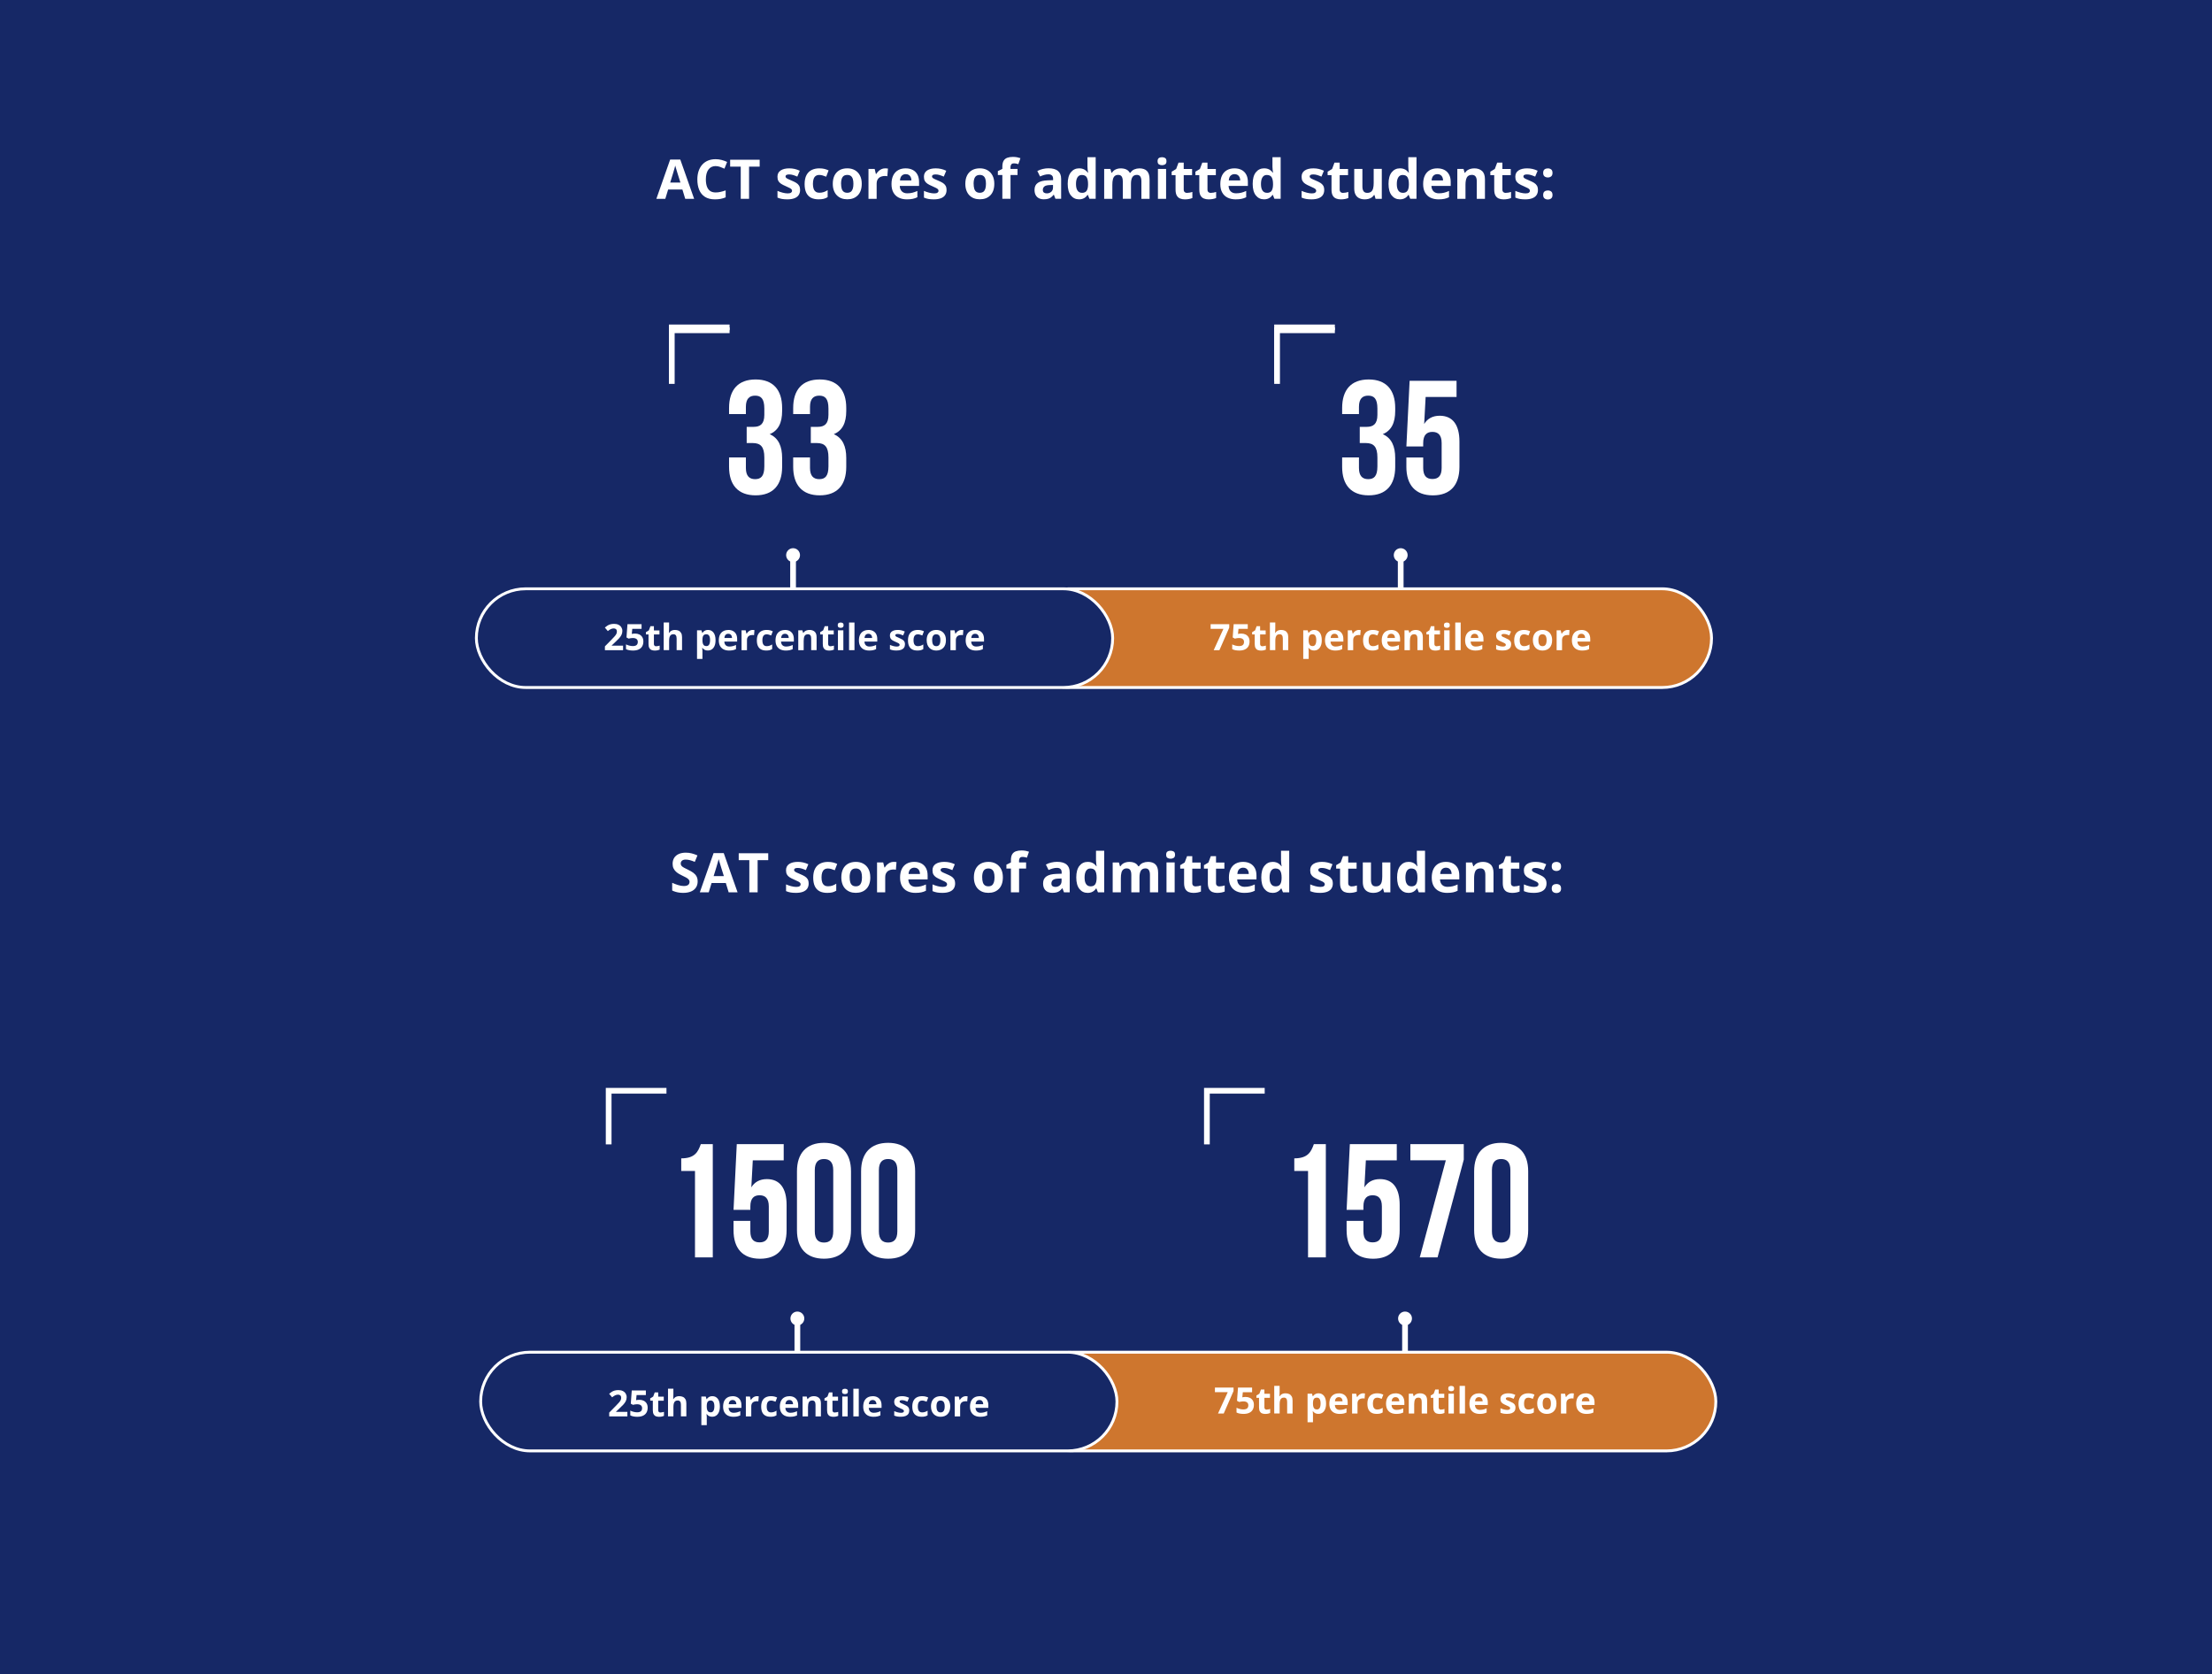 <?xml version="1.0" encoding="UTF-8"?>
<svg id="Layer_1" data-name="Layer 1" xmlns="http://www.w3.org/2000/svg" viewBox="0 0 772.01 584.38">
  <rect x="0" y="0" width="772.01" height="584.38" fill="#808080" stroke="none"/>
  <defs>
    <style>
      .cls-1 {
        stroke-width: 2px;
      }

      .cls-1, .cls-2, .cls-3 {
        stroke: #fff;
        stroke-miterlimit: 10;
      }

      .cls-1, .cls-3, .cls-4 {
        fill: #162866;
      }

      .cls-2 {
        fill: #ce762e;
      }

      .cls-4, .cls-5 {
        stroke-width: 0px;
      }

      .cls-5 {
        fill: #fff;
      }
    </style>
  </defs>
  <rect class="cls-4" y="-1" width="772.01" height="584.38"/>
  <rect class="cls-4" width="772.01" height="584.38"/>
  <g>
    <path class="cls-5" d="M239.15,69.39l-.99-3.25h-4.97l-.99,3.25h-3.12l4.81-13.7h3.54l4.83,13.7h-3.12ZM237.47,63.71l-.99-3.17c-.06-.21-.14-.48-.25-.82-.1-.33-.21-.67-.31-1.02s-.19-.65-.25-.9c-.06.26-.15.57-.26.95-.11.38-.21.73-.31,1.07-.1.34-.17.58-.21.72l-.98,3.17h3.55Z"/>
    <path class="cls-5" d="M249.77,57.96c-.55,0-1.04.11-1.47.32s-.78.52-1.07.93c-.29.4-.51.89-.66,1.46-.15.57-.22,1.22-.22,1.93,0,.96.12,1.79.36,2.47.24.68.61,1.2,1.11,1.56.5.36,1.15.54,1.95.54.55,0,1.11-.06,1.67-.19.56-.12,1.16-.3,1.82-.53v2.43c-.6.25-1.2.43-1.78.54-.58.11-1.24.16-1.97.16-1.41,0-2.56-.29-3.47-.87-.91-.58-1.58-1.4-2.01-2.44-.44-1.05-.65-2.27-.65-3.67,0-1.03.14-1.98.42-2.84.28-.86.69-1.6,1.23-2.23.54-.63,1.21-1.11,2.01-1.46.8-.34,1.71-.51,2.74-.51.68,0,1.36.09,2.04.26.68.17,1.33.41,1.95.7l-.93,2.35c-.51-.24-1.02-.45-1.54-.63-.52-.18-1.02-.27-1.52-.27Z"/>
    <path class="cls-5" d="M261.42,69.39h-2.89v-11.23h-3.7v-2.41h10.3v2.41h-3.7v11.23Z"/>
    <path class="cls-5" d="M279.24,66.29c0,.71-.17,1.31-.5,1.8-.33.49-.83.86-1.49,1.11s-1.48.38-2.46.38c-.73,0-1.35-.05-1.87-.14s-1.04-.25-1.57-.47v-2.35c.57.26,1.17.46,1.82.63.65.16,1.22.25,1.71.25.55,0,.95-.08,1.19-.25s.36-.38.36-.65c0-.17-.05-.33-.14-.47-.1-.14-.3-.3-.62-.48-.32-.18-.82-.41-1.49-.7-.65-.27-1.19-.55-1.61-.83s-.73-.61-.93-.99-.3-.87-.3-1.46c0-.96.38-1.69,1.12-2.18.75-.49,1.75-.73,3.01-.73.65,0,1.26.07,1.85.2s1.19.34,1.81.63l-.86,2.05c-.52-.22-1-.41-1.46-.55-.46-.14-.92-.21-1.39-.21-.42,0-.73.06-.94.17-.21.11-.32.28-.32.51,0,.17.05.32.16.45s.32.28.63.43c.31.16.78.36,1.38.61.59.24,1.1.5,1.54.76.44.26.77.59,1.01.98.24.39.35.89.35,1.51Z"/>
    <path class="cls-5" d="M285.69,69.57c-1.03,0-1.91-.19-2.64-.56-.73-.38-1.28-.96-1.66-1.75-.38-.79-.57-1.8-.57-3.03s.22-2.32.65-3.12c.43-.81,1.03-1.4,1.8-1.78.77-.38,1.66-.57,2.67-.57.72,0,1.34.07,1.87.21.53.14.98.31,1.38.5l-.84,2.2c-.45-.18-.86-.33-1.25-.44-.39-.11-.77-.17-1.16-.17-.5,0-.91.12-1.24.35-.33.23-.58.58-.74,1.05-.16.47-.24,1.05-.24,1.75s.09,1.26.26,1.72c.17.45.43.79.76,1.01.33.22.73.33,1.2.33.59,0,1.12-.08,1.58-.24.46-.16.91-.38,1.34-.67v2.44c-.44.27-.89.47-1.37.59-.48.12-1.08.18-1.81.18Z"/>
    <path class="cls-5" d="M300.76,64.15c0,.87-.12,1.64-.35,2.31s-.57,1.24-1.02,1.7c-.45.46-.98.81-1.6,1.05-.63.24-1.33.35-2.11.35-.73,0-1.41-.12-2.02-.35s-1.14-.59-1.6-1.05c-.45-.46-.8-1.03-1.04-1.7-.25-.67-.37-1.44-.37-2.31,0-1.16.21-2.14.62-2.94.41-.8,1-1.41,1.75-1.83s1.66-.63,2.71-.63c.98,0,1.84.21,2.6.63s1.35,1.03,1.78,1.83c.43.8.65,1.78.65,2.94ZM293.55,64.15c0,.68.08,1.26.22,1.73.15.47.38.82.7,1.05.32.24.73.35,1.24.35s.91-.12,1.23-.35c.31-.24.54-.59.69-1.05.15-.47.22-1.04.22-1.73s-.07-1.26-.22-1.72c-.15-.46-.38-.8-.7-1.03-.32-.23-.73-.35-1.24-.35-.75,0-1.3.26-1.64.77-.34.52-.51,1.29-.51,2.32Z"/>
    <path class="cls-5" d="M308.94,58.76c.14,0,.31,0,.5.02.19.02.34.04.46.06l-.21,2.67c-.09-.03-.23-.05-.4-.07-.17-.02-.32-.02-.44-.02-.37,0-.72.05-1.07.14-.35.09-.66.24-.93.45-.27.21-.49.48-.65.82-.16.34-.24.75-.24,1.25v5.31h-2.85v-10.43h2.16l.42,1.75h.14c.21-.35.46-.68.77-.97s.66-.53,1.05-.71c.39-.18.82-.27,1.28-.27Z"/>
    <path class="cls-5" d="M316.09,58.76c.96,0,1.79.19,2.49.56.7.37,1.23.91,1.61,1.61.38.7.57,1.56.57,2.58v1.38h-6.73c.03.8.27,1.43.72,1.89.45.46,1.08.69,1.88.69.67,0,1.27-.07,1.83-.21.55-.14,1.12-.34,1.71-.62v2.2c-.52.26-1.06.44-1.62.56-.56.12-1.25.18-2.05.18-1.04,0-1.97-.19-2.78-.58-.81-.39-1.44-.97-1.89-1.76-.46-.79-.69-1.79-.69-2.99s.21-2.23.62-3.05c.41-.81.99-1.42,1.73-1.83.74-.41,1.6-.61,2.58-.61ZM316.11,60.78c-.55,0-1.01.18-1.38.53s-.57.91-.63,1.67h3.99c0-.42-.08-.8-.23-1.13-.15-.33-.36-.59-.65-.78-.29-.19-.66-.29-1.11-.29Z"/>
    <path class="cls-5" d="M330.36,66.29c0,.71-.17,1.31-.5,1.8-.33.49-.83.86-1.49,1.11s-1.48.38-2.46.38c-.73,0-1.35-.05-1.87-.14s-1.04-.25-1.57-.47v-2.35c.57.26,1.17.46,1.82.63.65.16,1.22.25,1.71.25.55,0,.95-.08,1.19-.25s.36-.38.36-.65c0-.17-.05-.33-.14-.47-.1-.14-.3-.3-.62-.48-.32-.18-.82-.41-1.49-.7-.65-.27-1.19-.55-1.61-.83s-.73-.61-.93-.99-.3-.87-.3-1.46c0-.96.38-1.69,1.12-2.18.75-.49,1.75-.73,3.01-.73.65,0,1.26.07,1.85.2s1.19.34,1.81.63l-.86,2.05c-.52-.22-1-.41-1.46-.55-.46-.14-.92-.21-1.39-.21-.42,0-.73.06-.94.17-.21.11-.32.28-.32.51,0,.17.05.32.16.45s.32.28.63.43c.31.16.78.36,1.38.61.59.24,1.1.5,1.54.76.44.26.77.59,1.01.98.24.39.35.89.35,1.51Z"/>
    <path class="cls-5" d="M347.02,64.15c0,.87-.12,1.64-.35,2.31s-.57,1.24-1.02,1.7c-.45.46-.98.81-1.6,1.05-.63.24-1.33.35-2.11.35-.73,0-1.41-.12-2.02-.35s-1.14-.59-1.6-1.05c-.45-.46-.8-1.03-1.04-1.7-.25-.67-.37-1.44-.37-2.31,0-1.16.21-2.14.62-2.94.41-.8,1-1.41,1.75-1.83s1.66-.63,2.71-.63c.98,0,1.84.21,2.6.63s1.35,1.03,1.78,1.83c.43.8.65,1.78.65,2.94ZM339.81,64.15c0,.68.08,1.26.22,1.73.15.47.38.82.7,1.05.32.24.73.35,1.24.35s.91-.12,1.23-.35c.31-.24.54-.59.69-1.05.15-.47.22-1.04.22-1.73s-.07-1.26-.22-1.72c-.15-.46-.38-.8-.7-1.03-.32-.23-.73-.35-1.24-.35-.75,0-1.3.26-1.64.77-.34.52-.51,1.29-.51,2.32Z"/>
    <path class="cls-5" d="M355.14,61.09h-2.46v8.29h-2.85v-8.29h-1.57v-1.37l1.57-.77v-.77c0-.89.15-1.58.45-2.08s.73-.84,1.28-1.04,1.2-.3,1.96-.3c.55,0,1.06.05,1.51.14.45.09.82.19,1.11.3l-.73,2.09c-.22-.07-.45-.13-.71-.19s-.55-.08-.88-.08c-.4,0-.69.12-.87.36-.18.24-.28.55-.28.92v.65h2.46v2.14Z"/>
    <path class="cls-5" d="M366.01,58.74c1.4,0,2.47.3,3.22.91.75.61,1.12,1.54,1.12,2.78v6.95h-1.99l-.55-1.42h-.07c-.3.37-.6.68-.91.91-.31.24-.67.41-1.07.52s-.9.17-1.47.17c-.62,0-1.17-.12-1.66-.35-.49-.24-.87-.6-1.15-1.09-.28-.49-.42-1.11-.42-1.86,0-1.11.39-1.92,1.17-2.45.78-.53,1.94-.82,3.5-.87l1.81-.06v-.46c0-.55-.14-.95-.43-1.2-.29-.26-.68-.38-1.19-.38s-1,.07-1.48.21c-.49.14-.97.32-1.46.54l-.94-1.92c.55-.29,1.17-.52,1.86-.69.69-.17,1.4-.25,2.13-.25ZM367.52,64.55l-1.1.04c-.92.02-1.56.19-1.92.49-.36.3-.54.71-.54,1.2,0,.44.13.74.38.93.25.18.59.28,1,.28.61,0,1.12-.18,1.54-.54.42-.36.63-.87.63-1.54v-.86Z"/>
    <path class="cls-5" d="M376.58,69.57c-1.16,0-2.11-.46-2.84-1.37-.73-.91-1.1-2.25-1.1-4.02s.37-3.14,1.11-4.05c.74-.92,1.71-1.38,2.9-1.38.5,0,.94.07,1.32.21.38.14.71.32.98.55.28.23.51.49.71.77h.09c-.04-.2-.08-.49-.13-.88-.05-.39-.08-.79-.08-1.2v-3.34h2.86v14.52h-2.18l-.55-1.35h-.12c-.18.29-.41.55-.68.78-.27.23-.59.42-.97.56s-.81.21-1.32.21ZM377.58,67.31c.78,0,1.33-.23,1.65-.7.32-.46.49-1.16.51-2.09v-.31c0-1.01-.16-1.79-.47-2.33-.31-.54-.89-.81-1.74-.81-.63,0-1.12.27-1.47.81s-.53,1.32-.53,2.34.18,1.79.54,2.3c.36.52.86.77,1.52.77Z"/>
    <path class="cls-5" d="M397.62,58.76c1.18,0,2.08.3,2.68.91s.91,1.58.91,2.92v6.8h-2.85v-6.09c0-.75-.13-1.31-.38-1.69-.25-.38-.65-.57-1.18-.57-.75,0-1.29.27-1.6.81-.32.54-.48,1.31-.48,2.31v5.23h-2.85v-6.09c0-.5-.06-.91-.17-1.25-.11-.34-.28-.59-.51-.76-.23-.17-.53-.25-.89-.25-.53,0-.94.13-1.25.4-.3.26-.52.65-.64,1.17-.13.51-.19,1.14-.19,1.88v4.91h-2.85v-10.43h2.17l.38,1.33h.16c.21-.36.48-.65.8-.88.32-.22.67-.39,1.06-.49.39-.11.78-.16,1.18-.16.76,0,1.41.12,1.95.37s.94.63,1.23,1.16h.25c.31-.53.75-.92,1.32-1.17.57-.24,1.16-.36,1.76-.36Z"/>
    <path class="cls-5" d="M405.56,54.87c.42,0,.79.1,1.09.29s.46.56.46,1.1-.15.89-.46,1.1c-.3.2-.67.3-1.09.3s-.79-.1-1.1-.3c-.3-.2-.45-.57-.45-1.1s.15-.9.45-1.1.67-.29,1.1-.29ZM406.98,58.96v10.43h-2.85v-10.43h2.85Z"/>
    <path class="cls-5" d="M414.36,67.31c.31,0,.61-.03.91-.09.3-.06.59-.14.88-.23v2.12c-.3.14-.68.25-1.13.34s-.94.14-1.48.14c-.62,0-1.18-.1-1.67-.3-.49-.2-.88-.55-1.17-1.05-.28-.5-.42-1.2-.42-2.09v-5.03h-1.36v-1.2l1.57-.95.82-2.2h1.82v2.22h2.92v2.14h-2.92v5.03c0,.4.11.7.34.89.23.2.53.29.9.29Z"/>
    <path class="cls-5" d="M422.65,67.31c.31,0,.61-.03.91-.09.3-.06.59-.14.88-.23v2.12c-.3.14-.68.25-1.13.34s-.94.14-1.48.14c-.62,0-1.18-.1-1.67-.3-.49-.2-.88-.55-1.17-1.05-.28-.5-.42-1.2-.42-2.09v-5.03h-1.36v-1.2l1.57-.95.82-2.2h1.82v2.22h2.92v2.14h-2.92v5.03c0,.4.11.7.34.89.23.2.53.29.9.29Z"/>
    <path class="cls-5" d="M430.85,58.76c.96,0,1.79.19,2.49.56.7.37,1.23.91,1.61,1.61.38.7.57,1.56.57,2.58v1.38h-6.73c.03.8.27,1.43.72,1.89.45.46,1.08.69,1.88.69.67,0,1.27-.07,1.83-.21.55-.14,1.12-.34,1.71-.62v2.2c-.52.26-1.06.44-1.62.56-.56.12-1.25.18-2.05.18-1.04,0-1.97-.19-2.78-.58-.81-.39-1.44-.97-1.89-1.76-.46-.79-.69-1.79-.69-2.99s.21-2.23.62-3.05c.41-.81.99-1.42,1.73-1.83.74-.41,1.6-.61,2.58-.61ZM430.87,60.78c-.55,0-1.01.18-1.38.53s-.57.91-.63,1.67h3.99c0-.42-.08-.8-.23-1.13-.15-.33-.36-.59-.65-.78-.29-.19-.66-.29-1.11-.29Z"/>
    <path class="cls-5" d="M441.14,69.57c-1.16,0-2.11-.46-2.84-1.37-.73-.91-1.1-2.25-1.1-4.02s.37-3.14,1.11-4.05c.74-.92,1.71-1.38,2.9-1.38.5,0,.94.07,1.32.21.38.14.71.32.98.55.28.23.51.49.71.77h.09c-.04-.2-.08-.49-.13-.88-.05-.39-.08-.79-.08-1.2v-3.34h2.86v14.52h-2.18l-.55-1.35h-.12c-.18.29-.41.55-.68.78-.27.23-.59.42-.97.56s-.81.21-1.32.21ZM442.14,67.31c.78,0,1.33-.23,1.65-.7.32-.46.49-1.16.51-2.09v-.31c0-1.01-.16-1.79-.47-2.33-.31-.54-.89-.81-1.74-.81-.63,0-1.12.27-1.47.81s-.53,1.32-.53,2.34.18,1.79.54,2.3c.36.52.86.77,1.52.77Z"/>
    <path class="cls-5" d="M462.17,66.29c0,.71-.17,1.31-.5,1.8-.33.49-.83.86-1.49,1.11s-1.48.38-2.46.38c-.73,0-1.35-.05-1.87-.14s-1.04-.25-1.57-.47v-2.35c.57.26,1.17.46,1.82.63.65.16,1.22.25,1.71.25.55,0,.95-.08,1.19-.25s.36-.38.36-.65c0-.17-.05-.33-.14-.47-.1-.14-.3-.3-.62-.48-.32-.18-.82-.41-1.49-.7-.65-.27-1.19-.55-1.61-.83s-.73-.61-.93-.99-.3-.87-.3-1.46c0-.96.38-1.69,1.12-2.18.75-.49,1.75-.73,3.01-.73.65,0,1.26.07,1.85.2s1.19.34,1.81.63l-.86,2.05c-.52-.22-1-.41-1.46-.55-.46-.14-.92-.21-1.39-.21-.42,0-.73.06-.94.17-.21.11-.32.28-.32.51,0,.17.05.32.16.45s.32.28.63.43c.31.16.78.36,1.38.61.59.24,1.1.5,1.54.76.44.26.77.59,1.01.98.24.39.35.89.35,1.51Z"/>
    <path class="cls-5" d="M468.79,67.31c.31,0,.61-.03.91-.09.3-.06.59-.14.88-.23v2.12c-.3.14-.68.25-1.13.34s-.94.14-1.48.14c-.62,0-1.18-.1-1.67-.3-.49-.2-.88-.55-1.17-1.05-.28-.5-.42-1.2-.42-2.09v-5.03h-1.36v-1.2l1.57-.95.82-2.2h1.82v2.22h2.92v2.14h-2.92v5.03c0,.4.11.7.34.89.23.2.53.29.9.29Z"/>
    <path class="cls-5" d="M482.26,58.96v10.43h-2.18l-.38-1.33h-.15c-.22.35-.5.64-.84.87-.34.22-.71.39-1.11.49s-.82.16-1.26.16c-.75,0-1.4-.13-1.95-.4-.55-.26-.98-.68-1.29-1.24-.31-.56-.46-1.29-.46-2.18v-6.8h2.85v6.09c0,.75.13,1.31.4,1.69.27.38.69.57,1.28.57s1.03-.13,1.36-.4c.33-.26.56-.65.7-1.17s.2-1.14.2-1.88v-4.91h2.85Z"/>
    <path class="cls-5" d="M488.55,69.57c-1.16,0-2.11-.46-2.84-1.37-.73-.91-1.1-2.25-1.1-4.02s.37-3.14,1.11-4.05c.74-.92,1.71-1.38,2.9-1.38.5,0,.94.07,1.32.21.38.14.71.32.98.55.28.23.51.49.71.77h.09c-.04-.2-.08-.49-.13-.88-.05-.39-.08-.79-.08-1.2v-3.34h2.86v14.52h-2.18l-.55-1.35h-.12c-.18.29-.41.55-.68.78-.27.23-.59.42-.97.56s-.81.21-1.32.21ZM489.55,67.31c.78,0,1.33-.23,1.65-.7.32-.46.49-1.16.51-2.09v-.31c0-1.01-.16-1.79-.47-2.33-.31-.54-.89-.81-1.74-.81-.63,0-1.12.27-1.47.81s-.53,1.32-.53,2.34.18,1.79.54,2.3c.36.52.86.77,1.52.77Z"/>
    <path class="cls-5" d="M501.64,58.76c.96,0,1.79.19,2.49.56.7.37,1.23.91,1.61,1.61.38.7.57,1.56.57,2.58v1.38h-6.73c.03.8.27,1.43.72,1.89.45.46,1.08.69,1.88.69.67,0,1.27-.07,1.83-.21.55-.14,1.12-.34,1.71-.62v2.2c-.52.26-1.06.44-1.62.56-.56.12-1.25.18-2.05.18-1.04,0-1.97-.19-2.78-.58-.81-.39-1.44-.97-1.89-1.76-.46-.79-.69-1.79-.69-2.99s.21-2.23.62-3.05c.41-.81.99-1.42,1.73-1.83.74-.41,1.6-.61,2.58-.61ZM501.66,60.78c-.55,0-1.01.18-1.38.53s-.57.91-.63,1.67h3.99c0-.42-.08-.8-.23-1.13-.15-.33-.36-.59-.65-.78-.29-.19-.66-.29-1.11-.29Z"/>
    <path class="cls-5" d="M514.55,58.76c1.11,0,2.01.3,2.69.91s1.02,1.58,1.02,2.92v6.8h-2.85v-6.09c0-.75-.13-1.31-.41-1.69-.27-.38-.7-.57-1.27-.57-.87,0-1.46.3-1.78.89-.32.59-.48,1.44-.48,2.56v4.91h-2.85v-10.43h2.17l.38,1.33h.16c.22-.36.5-.65.83-.88.33-.22.7-.39,1.11-.49.41-.11.83-.16,1.26-.16Z"/>
    <path class="cls-5" d="M525.58,67.31c.31,0,.61-.03.91-.09.3-.06.59-.14.88-.23v2.12c-.3.14-.68.25-1.13.34s-.94.14-1.48.14c-.62,0-1.18-.1-1.67-.3-.49-.2-.88-.55-1.17-1.05-.28-.5-.42-1.2-.42-2.09v-5.03h-1.36v-1.2l1.57-.95.82-2.2h1.82v2.22h2.92v2.14h-2.92v5.03c0,.4.11.7.34.89.23.2.53.29.9.29Z"/>
    <path class="cls-5" d="M536.76,66.29c0,.71-.17,1.31-.5,1.8-.33.49-.83.86-1.49,1.11s-1.48.38-2.46.38c-.73,0-1.35-.05-1.87-.14s-1.04-.25-1.57-.47v-2.35c.57.26,1.17.46,1.82.63.65.16,1.22.25,1.71.25.55,0,.95-.08,1.19-.25s.36-.38.36-.65c0-.17-.05-.33-.14-.47-.1-.14-.3-.3-.62-.48-.32-.18-.82-.41-1.49-.7-.65-.27-1.19-.55-1.61-.83s-.73-.61-.93-.99-.3-.87-.3-1.46c0-.96.38-1.69,1.12-2.18.75-.49,1.75-.73,3.01-.73.65,0,1.26.07,1.85.2s1.19.34,1.81.63l-.86,2.05c-.52-.22-1-.41-1.46-.55-.46-.14-.92-.21-1.39-.21-.42,0-.73.06-.94.17-.21.11-.32.28-.32.51,0,.17.05.32.16.45s.32.28.63.43c.31.16.78.36,1.38.61.59.24,1.1.5,1.54.76.44.26.77.59,1.01.98.24.39.35.89.35,1.51Z"/>
    <path class="cls-5" d="M538.58,60.35c0-.58.16-1,.48-1.23.32-.24.71-.35,1.16-.35s.82.12,1.14.35c.32.24.48.65.48,1.23s-.16.97-.48,1.22c-.32.25-.7.37-1.14.37s-.84-.12-1.16-.37c-.32-.25-.48-.65-.48-1.22ZM538.58,68.05c0-.58.16-1,.48-1.23.32-.24.71-.35,1.16-.35s.82.12,1.14.35c.32.24.48.65.48,1.23s-.16.96-.48,1.21c-.32.25-.7.37-1.14.37s-.84-.12-1.16-.37c-.32-.25-.48-.65-.48-1.21Z"/>
  </g>
  <g>
    <path class="cls-5" d="M243.49,307.65c0,.81-.2,1.51-.59,2.11-.39.6-.96,1.06-1.71,1.38s-1.66.49-2.73.49c-.47,0-.94-.03-1.38-.09-.45-.06-.88-.15-1.3-.28-.41-.12-.81-.27-1.18-.45v-2.69c.65.29,1.32.54,2.02.77.7.23,1.39.35,2.07.35.47,0,.85-.06,1.14-.19.29-.12.5-.3.63-.51.13-.22.2-.47.2-.75,0-.34-.12-.63-.35-.88-.23-.24-.55-.47-.95-.68-.4-.21-.85-.44-1.36-.68-.32-.15-.66-.33-1.04-.55s-.73-.48-1.06-.79c-.34-.31-.61-.69-.83-1.13s-.32-.98-.32-1.6c0-.81.19-1.51.56-2.09s.91-1.02,1.6-1.33,1.51-.46,2.46-.46c.71,0,1.39.08,2.03.25.64.16,1.32.4,2.02.71l-.93,2.25c-.63-.26-1.19-.45-1.69-.59-.5-.14-1-.21-1.52-.21-.36,0-.67.06-.92.17-.25.12-.45.28-.58.49-.13.21-.2.45-.2.72,0,.32.09.6.29.82.19.22.47.43.86.64.38.21.86.44,1.43.72.7.33,1.29.67,1.79,1.03.49.36.88.78,1.14,1.26.27.48.4,1.08.4,1.8Z"/>
    <path class="cls-5" d="M254.31,311.44l-.99-3.25h-4.97l-.99,3.25h-3.12l4.81-13.7h3.54l4.83,13.7h-3.12ZM252.63,305.77l-.99-3.17c-.06-.21-.14-.48-.25-.82-.1-.33-.21-.67-.31-1.02-.1-.35-.19-.65-.25-.9-.06.26-.15.57-.26.95-.11.38-.21.73-.31,1.07-.1.34-.17.58-.21.72l-.98,3.17h3.55Z"/>
    <path class="cls-5" d="M264.41,311.44h-2.89v-11.23h-3.7v-2.41h10.3v2.41h-3.7v11.23Z"/>
    <path class="cls-5" d="M282.23,308.34c0,.71-.17,1.31-.5,1.8-.33.49-.83.86-1.49,1.11-.66.25-1.48.38-2.46.38-.73,0-1.35-.05-1.87-.14s-1.04-.25-1.57-.47v-2.35c.57.26,1.17.46,1.82.63.65.16,1.22.25,1.71.25.55,0,.95-.08,1.19-.25.24-.16.36-.38.36-.65,0-.17-.05-.33-.14-.47-.1-.14-.3-.3-.62-.48-.32-.18-.82-.41-1.49-.7-.65-.27-1.19-.55-1.61-.83s-.73-.61-.93-.99c-.2-.38-.3-.87-.3-1.46,0-.96.38-1.69,1.12-2.18.75-.49,1.75-.73,3.01-.73.65,0,1.27.07,1.85.2s1.19.34,1.81.63l-.86,2.05c-.52-.22-1-.41-1.46-.55-.46-.14-.92-.21-1.39-.21-.42,0-.73.06-.94.17s-.32.28-.32.51c0,.17.05.32.16.45.11.13.32.28.63.43.31.16.78.36,1.38.61.59.24,1.11.5,1.54.76.44.26.77.59,1.01.98.24.39.35.89.35,1.51Z"/>
    <path class="cls-5" d="M288.69,311.63c-1.03,0-1.91-.19-2.64-.56-.73-.38-1.28-.96-1.66-1.75-.38-.79-.57-1.8-.57-3.03s.22-2.32.65-3.12c.43-.81,1.03-1.4,1.8-1.78.77-.38,1.66-.57,2.67-.57.72,0,1.34.07,1.87.21.53.14.98.31,1.38.5l-.84,2.2c-.45-.18-.86-.33-1.25-.44-.38-.11-.77-.17-1.16-.17-.5,0-.91.12-1.24.35-.33.23-.57.58-.74,1.05-.16.47-.24,1.05-.24,1.75s.09,1.26.26,1.72c.17.45.43.79.76,1.01.33.22.73.33,1.2.33.59,0,1.12-.08,1.58-.24.46-.16.91-.38,1.34-.67v2.44c-.44.27-.89.47-1.37.59-.47.12-1.08.18-1.8.18Z"/>
    <path class="cls-5" d="M303.75,306.21c0,.87-.12,1.64-.35,2.31-.23.67-.57,1.24-1.02,1.7-.45.46-.98.81-1.61,1.05s-1.33.35-2.11.35c-.73,0-1.41-.12-2.02-.35-.61-.24-1.14-.59-1.6-1.05s-.8-1.03-1.04-1.7-.37-1.44-.37-2.31c0-1.16.21-2.14.62-2.94.41-.8.99-1.41,1.75-1.83.76-.42,1.66-.63,2.71-.63.98,0,1.84.21,2.6.63s1.35,1.03,1.78,1.83c.43.8.65,1.78.65,2.94ZM296.54,306.21c0,.68.07,1.26.22,1.73.15.47.38.82.7,1.05.32.24.73.35,1.24.35s.91-.12,1.23-.35c.31-.24.54-.59.69-1.05.15-.47.22-1.04.22-1.73s-.07-1.26-.22-1.72c-.15-.46-.38-.8-.7-1.03-.32-.23-.73-.35-1.24-.35-.75,0-1.3.26-1.64.77-.34.52-.51,1.29-.51,2.32Z"/>
    <path class="cls-5" d="M311.93,300.81c.14,0,.31,0,.5.02s.34.04.46.06l-.21,2.67c-.09-.03-.23-.05-.4-.07-.17-.02-.32-.02-.44-.02-.37,0-.72.05-1.07.14-.35.09-.66.24-.93.45-.27.21-.49.48-.65.82-.16.34-.24.75-.24,1.25v5.31h-2.85v-10.43h2.15l.42,1.75h.14c.21-.35.46-.68.77-.97.31-.3.66-.53,1.05-.71.39-.18.82-.27,1.28-.27Z"/>
    <path class="cls-5" d="M319.08,300.81c.96,0,1.79.19,2.49.56.7.37,1.23.91,1.61,1.61.38.7.57,1.56.57,2.58v1.38h-6.73c.03.8.27,1.43.72,1.89.45.46,1.08.69,1.88.69.67,0,1.28-.07,1.83-.21.55-.14,1.12-.34,1.71-.62v2.2c-.52.26-1.06.44-1.62.56-.56.12-1.25.18-2.05.18-1.04,0-1.97-.19-2.78-.58-.8-.39-1.44-.97-1.89-1.76-.46-.79-.69-1.79-.69-2.99s.21-2.23.62-3.05c.41-.81.99-1.42,1.73-1.83.74-.41,1.6-.61,2.58-.61ZM319.1,302.84c-.55,0-1.01.18-1.38.53-.36.35-.57.91-.63,1.67h3.99c0-.42-.08-.8-.23-1.13-.15-.33-.36-.59-.65-.78-.29-.19-.66-.29-1.11-.29Z"/>
    <path class="cls-5" d="M333.35,308.34c0,.71-.17,1.31-.5,1.8-.33.49-.83.86-1.49,1.11-.66.25-1.48.38-2.46.38-.73,0-1.35-.05-1.87-.14s-1.04-.25-1.57-.47v-2.35c.57.26,1.17.46,1.82.63.65.16,1.22.25,1.71.25.55,0,.95-.08,1.19-.25.24-.16.36-.38.36-.65,0-.17-.05-.33-.14-.47-.1-.14-.3-.3-.62-.48-.32-.18-.82-.41-1.49-.7-.65-.27-1.19-.55-1.61-.83s-.73-.61-.93-.99c-.2-.38-.3-.87-.3-1.46,0-.96.38-1.69,1.12-2.18.75-.49,1.75-.73,3.01-.73.65,0,1.27.07,1.85.2s1.19.34,1.81.63l-.86,2.05c-.52-.22-1-.41-1.46-.55-.46-.14-.92-.21-1.39-.21-.42,0-.73.06-.94.17s-.32.28-.32.51c0,.17.05.32.16.45.11.13.32.28.63.43.31.16.78.36,1.38.61.59.24,1.11.5,1.54.76.44.26.77.59,1.01.98.24.39.35.89.35,1.51Z"/>
    <path class="cls-5" d="M350.01,306.21c0,.87-.12,1.64-.35,2.31-.23.67-.57,1.24-1.02,1.7s-.98.81-1.6,1.05c-.63.24-1.33.35-2.11.35-.73,0-1.41-.12-2.02-.35-.61-.24-1.14-.59-1.6-1.05-.45-.46-.8-1.03-1.04-1.7-.24-.67-.37-1.44-.37-2.31,0-1.16.21-2.14.62-2.94s1-1.41,1.75-1.83c.76-.42,1.66-.63,2.71-.63.98,0,1.84.21,2.6.63s1.35,1.03,1.78,1.83.65,1.78.65,2.94ZM342.8,306.21c0,.68.08,1.26.22,1.73.15.47.38.82.7,1.05.32.24.73.35,1.24.35s.91-.12,1.23-.35c.31-.24.54-.59.69-1.05.15-.47.22-1.04.22-1.73s-.07-1.26-.22-1.72c-.15-.46-.38-.8-.7-1.03-.32-.23-.73-.35-1.24-.35-.75,0-1.3.26-1.64.77-.34.52-.51,1.29-.51,2.32Z"/>
    <path class="cls-5" d="M358.13,303.15h-2.46v8.29h-2.85v-8.29h-1.57v-1.37l1.57-.77v-.77c0-.89.15-1.58.45-2.08.3-.49.73-.84,1.28-1.04s1.2-.3,1.96-.3c.55,0,1.06.05,1.51.14.45.09.82.19,1.11.3l-.73,2.09c-.22-.07-.46-.13-.71-.19-.26-.06-.55-.08-.88-.08-.4,0-.69.12-.87.36-.18.24-.28.55-.28.92v.65h2.46v2.14Z"/>
    <path class="cls-5" d="M369,300.8c1.4,0,2.47.3,3.22.91.75.61,1.12,1.54,1.12,2.78v6.95h-1.99l-.55-1.42h-.07c-.3.37-.6.68-.91.91-.31.24-.67.41-1.07.52s-.9.17-1.47.17c-.62,0-1.17-.12-1.66-.35s-.87-.6-1.15-1.09c-.28-.49-.42-1.11-.42-1.86,0-1.11.39-1.92,1.17-2.45.78-.53,1.94-.82,3.5-.87l1.81-.06v-.46c0-.55-.14-.95-.43-1.2-.29-.26-.69-.38-1.2-.38s-1,.07-1.48.21c-.49.14-.97.32-1.46.54l-.94-1.92c.55-.29,1.17-.52,1.86-.69.69-.17,1.4-.25,2.13-.25ZM370.51,306.61l-1.1.04c-.92.02-1.56.19-1.92.49-.36.3-.54.71-.54,1.2,0,.44.13.74.38.93.26.18.59.28,1,.28.61,0,1.12-.18,1.54-.54.42-.36.63-.87.63-1.54v-.86Z"/>
    <path class="cls-5" d="M379.57,311.63c-1.16,0-2.11-.46-2.84-1.37-.73-.91-1.1-2.25-1.1-4.02s.37-3.14,1.11-4.05c.74-.92,1.71-1.38,2.9-1.38.5,0,.94.07,1.31.21.38.14.71.32.98.55.28.23.51.49.71.77h.09c-.04-.2-.08-.49-.13-.88-.05-.39-.08-.79-.08-1.2v-3.34h2.86v14.52h-2.18l-.55-1.35h-.12c-.18.29-.41.55-.68.78-.27.23-.59.42-.97.56s-.81.21-1.31.21ZM380.57,309.36c.78,0,1.33-.23,1.65-.7.32-.46.49-1.16.51-2.09v-.31c0-1.01-.15-1.79-.47-2.33-.31-.54-.89-.81-1.73-.81-.63,0-1.12.27-1.47.81-.35.54-.53,1.32-.53,2.34s.18,1.79.54,2.3c.36.52.86.77,1.52.77Z"/>
    <path class="cls-5" d="M400.61,300.81c1.18,0,2.08.3,2.68.91.61.61.91,1.58.91,2.92v6.8h-2.86v-6.09c0-.75-.13-1.31-.38-1.69-.25-.38-.65-.57-1.18-.57-.75,0-1.29.27-1.61.81-.32.54-.48,1.31-.48,2.31v5.23h-2.85v-6.09c0-.5-.05-.91-.17-1.25-.11-.34-.28-.59-.51-.76-.23-.17-.53-.25-.89-.25-.53,0-.94.13-1.25.4-.3.26-.52.65-.64,1.17-.13.51-.19,1.14-.19,1.88v4.91h-2.85v-10.43h2.17l.38,1.33h.16c.21-.36.48-.65.8-.88.32-.22.67-.39,1.06-.49.39-.11.78-.16,1.18-.16.77,0,1.41.12,1.95.37.53.25.94.63,1.23,1.16h.25c.31-.53.75-.92,1.32-1.17.57-.24,1.16-.36,1.76-.36Z"/>
    <path class="cls-5" d="M408.55,296.92c.42,0,.79.1,1.09.29s.46.56.46,1.1-.15.89-.46,1.1c-.3.2-.67.3-1.09.3s-.79-.1-1.1-.3c-.3-.2-.45-.57-.45-1.1s.15-.9.45-1.1c.3-.2.67-.29,1.1-.29ZM409.97,301.01v10.43h-2.85v-10.43h2.85Z"/>
    <path class="cls-5" d="M417.35,309.36c.31,0,.61-.03.91-.09.3-.06.59-.14.88-.23v2.12c-.3.14-.68.25-1.13.34s-.94.14-1.48.14c-.62,0-1.18-.1-1.67-.3-.49-.2-.88-.55-1.17-1.05-.28-.5-.43-1.2-.43-2.09v-5.03h-1.36v-1.2l1.57-.95.82-2.2h1.82v2.22h2.92v2.14h-2.92v5.03c0,.4.11.7.34.89.23.2.53.29.9.29Z"/>
    <path class="cls-5" d="M425.64,309.36c.31,0,.61-.03.91-.09.3-.06.59-.14.88-.23v2.12c-.3.14-.68.25-1.13.34s-.94.14-1.48.14c-.62,0-1.18-.1-1.67-.3-.49-.2-.88-.55-1.17-1.05-.28-.5-.43-1.2-.43-2.09v-5.03h-1.36v-1.2l1.57-.95.82-2.2h1.82v2.22h2.92v2.14h-2.92v5.03c0,.4.11.7.34.89.23.2.53.29.9.29Z"/>
    <path class="cls-5" d="M433.84,300.81c.96,0,1.79.19,2.49.56.7.37,1.23.91,1.62,1.61.38.7.57,1.56.57,2.58v1.38h-6.73c.03.8.27,1.43.72,1.89s1.08.69,1.88.69c.66,0,1.27-.07,1.83-.21.55-.14,1.12-.34,1.71-.62v2.2c-.52.26-1.06.44-1.62.56-.56.12-1.24.18-2.05.18-1.04,0-1.97-.19-2.78-.58-.81-.39-1.44-.97-1.89-1.76-.46-.79-.69-1.79-.69-2.99s.21-2.23.62-3.05c.41-.81.99-1.42,1.73-1.83.74-.41,1.6-.61,2.58-.61ZM433.86,302.84c-.55,0-1.01.18-1.38.53-.37.35-.57.91-.63,1.67h3.99c0-.42-.08-.8-.23-1.13-.15-.33-.37-.59-.65-.78-.29-.19-.66-.29-1.11-.29Z"/>
    <path class="cls-5" d="M444.14,311.63c-1.16,0-2.11-.46-2.84-1.37-.73-.91-1.1-2.25-1.1-4.02s.37-3.14,1.11-4.05c.74-.92,1.71-1.38,2.9-1.38.5,0,.94.07,1.31.21.38.14.71.32.98.55.28.23.51.49.71.77h.09c-.04-.2-.08-.49-.13-.88-.05-.39-.08-.79-.08-1.2v-3.34h2.86v14.52h-2.18l-.55-1.35h-.12c-.18.29-.41.55-.68.78-.27.23-.59.42-.97.56s-.81.21-1.31.21ZM445.13,309.36c.78,0,1.33-.23,1.65-.7.32-.46.49-1.16.51-2.09v-.31c0-1.01-.15-1.79-.47-2.33-.31-.54-.89-.81-1.73-.81-.63,0-1.12.27-1.47.81-.35.54-.53,1.32-.53,2.34s.18,1.79.54,2.3c.36.52.86.77,1.52.77Z"/>
    <path class="cls-5" d="M465.17,308.34c0,.71-.17,1.31-.5,1.8-.33.49-.83.86-1.49,1.11-.66.25-1.48.38-2.46.38-.73,0-1.35-.05-1.87-.14s-1.04-.25-1.57-.47v-2.35c.57.26,1.17.46,1.82.63.65.16,1.22.25,1.71.25.55,0,.95-.08,1.19-.25.24-.16.36-.38.36-.65,0-.17-.05-.33-.14-.47-.1-.14-.3-.3-.62-.48-.32-.18-.82-.41-1.49-.7-.65-.27-1.19-.55-1.61-.83s-.73-.61-.93-.99c-.2-.38-.3-.87-.3-1.46,0-.96.38-1.69,1.12-2.18.75-.49,1.75-.73,3.01-.73.65,0,1.27.07,1.85.2s1.19.34,1.81.63l-.86,2.05c-.52-.22-1-.41-1.46-.55-.46-.14-.92-.21-1.39-.21-.42,0-.73.06-.94.17s-.32.28-.32.51c0,.17.05.32.16.45.11.13.32.28.63.43.31.16.78.36,1.38.61.59.24,1.11.5,1.54.76.44.26.77.59,1.01.98.24.39.35.89.35,1.51Z"/>
    <path class="cls-5" d="M471.78,309.36c.31,0,.62-.03.91-.09.29-.06.59-.14.88-.23v2.12c-.3.14-.68.25-1.13.34s-.94.14-1.48.14c-.62,0-1.18-.1-1.68-.3-.49-.2-.88-.55-1.17-1.05-.28-.5-.42-1.2-.42-2.09v-5.03h-1.36v-1.2l1.57-.95.82-2.2h1.82v2.22h2.92v2.14h-2.92v5.03c0,.4.11.7.34.89s.53.29.9.29Z"/>
    <path class="cls-5" d="M485.25,301.01v10.43h-2.18l-.38-1.33h-.15c-.22.35-.5.64-.84.87-.34.22-.71.39-1.11.49s-.82.16-1.26.16c-.75,0-1.4-.13-1.95-.4s-.98-.68-1.29-1.24c-.31-.56-.46-1.29-.46-2.18v-6.8h2.85v6.09c0,.75.13,1.31.4,1.69.27.38.69.57,1.28.57s1.03-.13,1.36-.4c.33-.26.56-.65.7-1.17.13-.51.2-1.14.2-1.88v-4.91h2.85Z"/>
    <path class="cls-5" d="M491.54,311.63c-1.16,0-2.11-.46-2.84-1.37-.73-.91-1.1-2.25-1.1-4.02s.37-3.14,1.11-4.05c.74-.92,1.71-1.38,2.9-1.38.5,0,.94.07,1.31.21.38.14.71.32.98.55.28.23.51.49.71.77h.09c-.04-.2-.08-.49-.13-.88-.05-.39-.08-.79-.08-1.2v-3.34h2.86v14.52h-2.18l-.55-1.35h-.12c-.18.29-.41.55-.68.78-.27.23-.59.42-.97.56s-.81.21-1.31.21ZM492.54,309.36c.78,0,1.33-.23,1.65-.7.32-.46.49-1.16.51-2.09v-.31c0-1.01-.15-1.79-.47-2.33-.31-.54-.89-.81-1.73-.81-.63,0-1.12.27-1.47.81-.35.54-.53,1.32-.53,2.34s.18,1.79.54,2.3c.36.52.86.77,1.52.77Z"/>
    <path class="cls-5" d="M504.63,300.81c.96,0,1.79.19,2.49.56.7.37,1.23.91,1.62,1.61.38.7.57,1.56.57,2.58v1.38h-6.73c.03.8.27,1.43.72,1.89s1.08.69,1.88.69c.66,0,1.27-.07,1.83-.21.55-.14,1.12-.34,1.71-.62v2.2c-.52.26-1.06.44-1.62.56-.56.12-1.24.18-2.05.18-1.04,0-1.97-.19-2.78-.58-.81-.39-1.44-.97-1.89-1.76-.46-.79-.69-1.79-.69-2.99s.21-2.23.62-3.05c.41-.81.99-1.42,1.73-1.83.74-.41,1.6-.61,2.58-.61ZM504.65,302.84c-.55,0-1.01.18-1.38.53-.37.35-.57.91-.63,1.67h3.99c0-.42-.08-.8-.23-1.13-.15-.33-.37-.59-.65-.78-.29-.19-.66-.29-1.11-.29Z"/>
    <path class="cls-5" d="M517.54,300.81c1.11,0,2.01.3,2.69.91s1.02,1.58,1.02,2.92v6.8h-2.85v-6.09c0-.75-.13-1.31-.4-1.69-.27-.38-.7-.57-1.27-.57-.87,0-1.46.3-1.78.89-.32.59-.47,1.44-.47,2.56v4.91h-2.85v-10.43h2.17l.38,1.33h.16c.22-.36.5-.65.83-.88.33-.22.7-.39,1.11-.49.41-.11.83-.16,1.26-.16Z"/>
    <path class="cls-5" d="M528.57,309.36c.31,0,.61-.03.91-.09.3-.06.59-.14.88-.23v2.12c-.3.14-.68.25-1.13.34s-.94.14-1.48.14c-.62,0-1.18-.1-1.67-.3-.49-.2-.88-.55-1.17-1.05-.28-.5-.43-1.2-.43-2.09v-5.03h-1.36v-1.2l1.57-.95.82-2.2h1.82v2.22h2.92v2.14h-2.92v5.03c0,.4.11.7.34.89.23.2.53.29.9.29Z"/>
    <path class="cls-5" d="M539.75,308.34c0,.71-.17,1.31-.5,1.8s-.83.86-1.49,1.11c-.66.25-1.48.38-2.46.38-.73,0-1.35-.05-1.87-.14s-1.04-.25-1.57-.47v-2.35c.57.26,1.17.46,1.82.63s1.22.25,1.71.25c.55,0,.95-.08,1.19-.25.24-.16.36-.38.36-.65,0-.17-.05-.33-.14-.47-.1-.14-.3-.3-.62-.48s-.81-.41-1.49-.7c-.65-.27-1.19-.55-1.61-.83s-.73-.61-.93-.99c-.2-.38-.3-.87-.3-1.46,0-.96.38-1.69,1.12-2.18.75-.49,1.75-.73,3.01-.73.65,0,1.26.07,1.85.2s1.19.34,1.81.63l-.86,2.05c-.52-.22-1-.41-1.46-.55-.46-.14-.92-.21-1.39-.21-.42,0-.73.06-.94.17-.21.11-.32.28-.32.51,0,.17.05.32.16.45.11.13.32.28.63.43.31.16.78.36,1.38.61.59.24,1.1.5,1.54.76.44.26.77.59,1.01.98.24.39.36.89.36,1.51Z"/>
    <path class="cls-5" d="M541.57,302.4c0-.58.16-1,.48-1.23.32-.24.71-.35,1.16-.35s.82.12,1.14.35c.32.24.48.65.48,1.23s-.16.97-.48,1.22c-.32.25-.7.37-1.14.37s-.84-.12-1.16-.37c-.32-.25-.48-.65-.48-1.22ZM541.57,310.11c0-.58.16-1,.48-1.23.32-.24.71-.35,1.16-.35s.82.12,1.14.35c.32.24.48.65.48,1.23s-.16.96-.48,1.21c-.32.25-.7.37-1.14.37s-.84-.12-1.16-.37c-.32-.25-.48-.65-.48-1.21Z"/>
  </g>
  <rect class="cls-2" x="355.81" y="205.5" width="241.53" height="34.45" rx="17.22" ry="17.22"/>
  <rect class="cls-3" x="166.26" y="205.5" width="222.07" height="34.45" rx="17.22" ry="17.22"/>
  <g>
    <path class="cls-5" d="M217.45,226.92h-6.33v-1.33l2.27-2.3c.46-.47.83-.86,1.11-1.18.28-.32.48-.6.61-.86s.19-.54.19-.84c0-.36-.1-.63-.3-.81s-.47-.27-.8-.27c-.35,0-.69.08-1.02.24-.33.16-.68.39-1.04.69l-1.04-1.23c.26-.22.54-.43.83-.63.29-.2.63-.36,1.02-.48.39-.12.85-.18,1.39-.18.59,0,1.11.11,1.53.32.43.21.76.51.99.88.23.37.35.79.35,1.26,0,.5-.1.96-.3,1.37-.2.41-.49.82-.86,1.23-.38.41-.83.85-1.37,1.35l-1.17,1.1v.09h3.95v1.61Z"/>
    <path class="cls-5" d="M221.67,221.13c.55,0,1.05.11,1.48.32.43.21.77.52,1.02.93.25.41.37.91.37,1.51,0,.65-.14,1.22-.41,1.69-.27.47-.67.84-1.21,1.09s-1.2.38-2,.38c-.48,0-.92-.04-1.34-.12-.42-.08-.79-.2-1.1-.37v-1.66c.31.17.69.3,1.13.42.44.11.85.17,1.24.17s.7-.05.96-.15c.26-.1.46-.26.59-.47.13-.21.2-.48.2-.82,0-.44-.15-.78-.45-1.02-.3-.24-.75-.35-1.37-.35-.24,0-.48.02-.74.07-.25.05-.47.09-.63.14l-.76-.41.34-4.62h4.92v1.62h-3.24l-.17,1.78c.14-.03.29-.06.46-.09.17-.03.4-.04.69-.04Z"/>
    <path class="cls-5" d="M229.04,225.54c.21,0,.41-.02.6-.06.2-.04.39-.09.59-.15v1.41c-.2.09-.45.17-.75.23-.3.06-.63.09-.98.09-.41,0-.78-.07-1.11-.2-.33-.13-.59-.37-.77-.7s-.28-.8-.28-1.39v-3.34h-.91v-.8l1.04-.63.54-1.46h1.21v1.48h1.94v1.42h-1.94v3.34c0,.26.08.46.23.59.15.13.35.2.6.2Z"/>
    <path class="cls-5" d="M233.52,217.27v1.97c0,.34-.01.67-.03.98s-.04.53-.05.66h.1c.15-.24.33-.43.53-.58.21-.15.43-.26.68-.33s.51-.11.8-.11c.5,0,.94.09,1.31.26s.66.45.87.82c.21.37.31.86.31,1.45v4.52h-1.89v-4.05c0-.5-.09-.87-.27-1.12-.18-.25-.46-.38-.84-.38s-.68.09-.9.26c-.22.18-.38.43-.47.77s-.14.76-.14,1.25v3.26h-1.89v-9.65h1.89Z"/>
    <path class="cls-5" d="M247.12,219.86c.78,0,1.41.3,1.89.91.48.61.72,1.5.72,2.67,0,.79-.11,1.45-.34,1.98-.23.54-.54.94-.94,1.21-.4.27-.86.41-1.38.41-.33,0-.62-.04-.86-.13-.24-.08-.44-.19-.61-.33-.17-.13-.32-.28-.44-.43h-.1c.03.17.06.33.07.51s.03.34.03.51v2.8h-1.89v-9.98h1.54l.27.9h.09c.12-.19.27-.36.45-.51.18-.16.39-.28.64-.38s.54-.14.87-.14ZM246.52,221.37c-.33,0-.59.07-.79.2-.19.14-.34.34-.42.61-.09.27-.14.62-.15,1.04v.2c0,.45.04.82.13,1.13s.23.55.43.71c.2.16.48.24.83.24.29,0,.53-.08.71-.24.19-.16.33-.4.42-.71s.14-.69.14-1.14c0-.68-.11-1.19-.32-1.53s-.54-.51-.98-.51Z"/>
    <path class="cls-5" d="M254.16,219.86c.64,0,1.19.12,1.66.37.46.25.82.6,1.07,1.07.25.47.38,1.04.38,1.71v.92h-4.47c.02.53.18.95.48,1.26.3.3.72.46,1.25.46.44,0,.85-.05,1.21-.14.37-.09.75-.23,1.13-.41v1.46c-.34.17-.7.29-1.08.37s-.83.12-1.36.12c-.69,0-1.31-.13-1.84-.38-.54-.26-.95-.65-1.26-1.17-.3-.52-.46-1.19-.46-1.98s.14-1.48.41-2.02c.28-.54.66-.94,1.15-1.21.49-.27,1.06-.41,1.72-.41ZM254.17,221.2c-.37,0-.67.12-.92.35-.24.24-.38.61-.42,1.11h2.65c0-.28-.05-.53-.15-.75-.1-.22-.24-.39-.43-.52-.19-.13-.44-.19-.73-.19Z"/>
    <path class="cls-5" d="M262.67,219.86c.09,0,.21,0,.33.02.13.01.23.02.31.04l-.14,1.77c-.06-.02-.15-.04-.26-.05-.11-.01-.21-.02-.29-.02-.24,0-.48.03-.71.09-.23.06-.43.16-.62.3-.18.14-.33.32-.43.55-.11.23-.16.5-.16.83v3.53h-1.89v-6.93h1.43l.28,1.17h.09c.14-.24.31-.45.51-.65.2-.2.44-.35.7-.47s.55-.18.85-.18Z"/>
    <path class="cls-5" d="M267.38,227.04c-.69,0-1.27-.12-1.75-.38-.48-.25-.85-.64-1.1-1.16-.25-.52-.38-1.2-.38-2.01s.14-1.54.43-2.07c.29-.54.69-.93,1.2-1.18.51-.25,1.1-.38,1.78-.38.48,0,.89.05,1.24.14.35.09.65.2.91.33l-.56,1.46c-.3-.12-.57-.22-.83-.29-.26-.08-.51-.11-.77-.11-.33,0-.61.08-.82.23-.22.15-.38.39-.49.7s-.16.7-.16,1.17.06.84.17,1.14c.12.3.28.53.5.67.22.15.49.22.8.22.39,0,.74-.05,1.05-.16s.6-.25.89-.44v1.62c-.29.18-.59.31-.91.39-.32.08-.72.12-1.2.12Z"/>
    <path class="cls-5" d="M273.95,219.86c.64,0,1.19.12,1.66.37.46.25.82.6,1.07,1.07.25.47.38,1.04.38,1.71v.92h-4.47c.02.53.18.95.48,1.26.3.3.72.46,1.25.46.44,0,.85-.05,1.21-.14.37-.09.75-.23,1.13-.41v1.46c-.34.17-.7.29-1.08.37s-.83.12-1.36.12c-.69,0-1.31-.13-1.84-.38-.54-.26-.95-.65-1.26-1.17-.3-.52-.46-1.19-.46-1.98s.14-1.48.41-2.02c.28-.54.66-.94,1.15-1.21.49-.27,1.06-.41,1.72-.41ZM273.97,221.2c-.37,0-.67.12-.92.35-.24.24-.38.61-.42,1.11h2.65c0-.28-.05-.53-.15-.75-.1-.22-.24-.39-.43-.52-.19-.13-.44-.19-.73-.19Z"/>
    <path class="cls-5" d="M282.53,219.86c.74,0,1.33.2,1.79.6s.68,1.05.68,1.94v4.52h-1.89v-4.05c0-.5-.09-.87-.27-1.12-.18-.25-.46-.38-.85-.38-.58,0-.97.2-1.18.59-.21.39-.32.96-.32,1.7v3.26h-1.89v-6.93h1.44l.25.89h.11c.15-.24.33-.43.55-.58s.47-.26.74-.33c.27-.07.55-.11.84-.11Z"/>
    <path class="cls-5" d="M289.86,225.54c.21,0,.41-.02.6-.06.2-.04.39-.09.59-.15v1.41c-.2.09-.45.17-.75.23-.3.06-.63.09-.98.09-.41,0-.78-.07-1.11-.2-.33-.13-.59-.37-.77-.7s-.28-.8-.28-1.39v-3.34h-.91v-.8l1.04-.63.54-1.46h1.21v1.48h1.94v1.42h-1.94v3.34c0,.26.08.46.23.59.15.13.35.2.6.2Z"/>
    <path class="cls-5" d="M293.4,217.27c.28,0,.52.07.73.2.2.13.3.37.3.73s-.1.59-.3.73c-.2.13-.44.2-.73.2s-.53-.07-.73-.2c-.2-.13-.3-.38-.3-.73s.1-.6.3-.73c.2-.13.44-.2.73-.2ZM294.34,219.99v6.93h-1.89v-6.93h1.89Z"/>
    <path class="cls-5" d="M298.22,226.92h-1.89v-9.65h1.89v9.65Z"/>
    <path class="cls-5" d="M303.06,219.86c.64,0,1.19.12,1.66.37.46.25.82.6,1.07,1.07.25.47.38,1.04.38,1.71v.92h-4.47c.02.53.18.95.48,1.26.3.3.72.46,1.25.46.44,0,.85-.05,1.21-.14.37-.09.75-.23,1.13-.41v1.46c-.34.17-.7.29-1.08.37s-.83.12-1.36.12c-.69,0-1.31-.13-1.84-.38-.54-.26-.95-.65-1.26-1.17-.3-.52-.46-1.19-.46-1.98s.14-1.48.41-2.02c.28-.54.66-.94,1.15-1.21.49-.27,1.06-.41,1.72-.41ZM303.07,221.2c-.37,0-.67.12-.92.35-.24.24-.38.61-.42,1.11h2.65c0-.28-.05-.53-.15-.75-.1-.22-.24-.39-.43-.52-.19-.13-.44-.19-.73-.19Z"/>
    <path class="cls-5" d="M315.84,224.86c0,.47-.11.87-.33,1.19-.22.32-.55.57-.99.74-.44.17-.98.25-1.64.25-.48,0-.9-.03-1.24-.09-.34-.06-.69-.17-1.04-.31v-1.56c.38.17.78.31,1.21.42.43.11.81.16,1.14.16.37,0,.63-.05.79-.16.16-.11.24-.25.24-.43,0-.12-.03-.22-.1-.31s-.2-.2-.41-.32-.54-.27-.99-.46c-.43-.18-.79-.37-1.07-.55-.28-.19-.49-.41-.62-.66-.13-.25-.2-.58-.2-.97,0-.64.25-1.12.75-1.45s1.16-.49,2-.49c.43,0,.84.04,1.23.13s.79.23,1.21.42l-.57,1.36c-.34-.15-.67-.27-.97-.37-.3-.09-.61-.14-.93-.14-.28,0-.49.04-.63.11-.14.07-.21.19-.21.34,0,.11.04.21.11.3.07.09.21.18.42.29.21.11.52.24.92.41.39.16.73.33,1.02.51s.51.39.67.65c.16.26.24.59.24,1Z"/>
    <path class="cls-5" d="M320.13,227.04c-.69,0-1.27-.12-1.75-.38-.48-.25-.85-.64-1.1-1.16-.25-.52-.38-1.2-.38-2.01s.14-1.54.43-2.07c.29-.54.69-.93,1.2-1.18.51-.25,1.1-.38,1.78-.38.48,0,.89.05,1.24.14.35.09.65.2.91.33l-.56,1.46c-.3-.12-.57-.22-.83-.29-.26-.08-.51-.11-.77-.11-.33,0-.61.08-.82.23-.22.15-.38.39-.49.7s-.16.7-.16,1.17.06.84.17,1.14c.12.3.28.53.5.67.22.15.49.22.8.22.39,0,.74-.05,1.05-.16s.6-.25.89-.44v1.62c-.29.18-.59.31-.91.39-.32.08-.72.12-1.2.12Z"/>
    <path class="cls-5" d="M330.14,223.44c0,.58-.08,1.09-.23,1.54-.16.45-.38.82-.68,1.13-.29.31-.65.54-1.07.7-.42.16-.88.24-1.4.24-.49,0-.94-.08-1.34-.24s-.76-.39-1.06-.7-.53-.69-.69-1.13c-.16-.45-.25-.96-.25-1.54,0-.77.14-1.42.41-1.95.27-.53.66-.94,1.17-1.21.5-.28,1.11-.42,1.8-.42.65,0,1.22.14,1.73.42.5.28.9.68,1.18,1.21.29.53.43,1.18.43,1.95ZM325.34,223.44c0,.45.05.84.15,1.15.1.31.25.54.46.7.21.16.49.24.82.24s.61-.08.82-.24c.21-.16.36-.39.46-.7.1-.31.15-.69.15-1.15s-.05-.84-.15-1.14c-.1-.3-.25-.53-.46-.69-.21-.15-.49-.23-.83-.23-.5,0-.86.17-1.09.51-.23.34-.34.86-.34,1.54Z"/>
    <path class="cls-5" d="M335.57,219.86c.09,0,.21,0,.33.02.13.01.23.02.31.04l-.14,1.77c-.06-.02-.15-.04-.26-.05-.11-.01-.21-.02-.29-.02-.24,0-.48.03-.71.09-.23.06-.43.16-.62.3-.18.14-.33.32-.43.55-.11.23-.16.5-.16.83v3.53h-1.89v-6.93h1.43l.28,1.17h.09c.14-.24.31-.45.51-.65.2-.2.44-.35.7-.47s.55-.18.85-.18Z"/>
    <path class="cls-5" d="M340.32,219.86c.64,0,1.19.12,1.66.37.46.25.82.6,1.07,1.07.25.47.38,1.04.38,1.71v.92h-4.47c.02.53.18.95.48,1.26.3.3.72.46,1.25.46.44,0,.85-.05,1.21-.14.37-.09.75-.23,1.13-.41v1.46c-.34.17-.7.29-1.08.37s-.83.12-1.36.12c-.69,0-1.31-.13-1.84-.38-.54-.26-.95-.65-1.26-1.17-.3-.52-.46-1.19-.46-1.98s.14-1.48.41-2.02c.28-.54.66-.94,1.15-1.21.49-.27,1.06-.41,1.72-.41ZM340.33,221.2c-.37,0-.67.12-.92.35-.24.24-.38.61-.42,1.11h2.65c0-.28-.05-.53-.15-.75-.1-.22-.24-.39-.43-.52-.19-.13-.44-.19-.73-.19Z"/>
  </g>
  <g>
    <path class="cls-5" d="M266.76,142.61c0-3.56-1.24-4.52-3.22-4.52s-3.22,1.07-3.22,3.9v2.54h-5.87v-2.15c0-6.33,3.16-9.94,9.26-9.94s9.26,3.62,9.26,9.94v1.02c0,4.24-1.36,6.89-4.35,8.13,3.11,1.36,4.35,4.29,4.35,8.3v3.11c0,6.33-3.16,9.94-9.26,9.94s-9.26-3.62-9.26-9.94v-3.28h5.87v3.67c0,2.82,1.24,3.9,3.22,3.9s3.22-.96,3.22-4.46v-3.11c0-3.67-1.24-5.03-4.07-5.03h-2.09v-5.65h2.43c2.32,0,3.73-1.02,3.73-4.18v-2.2Z"/>
    <path class="cls-5" d="M289.14,142.61c0-3.56-1.24-4.52-3.22-4.52s-3.22,1.07-3.22,3.9v2.54h-5.87v-2.15c0-6.33,3.16-9.94,9.26-9.94s9.26,3.62,9.26,9.94v1.02c0,4.24-1.36,6.89-4.35,8.13,3.11,1.36,4.35,4.29,4.35,8.3v3.11c0,6.33-3.16,9.94-9.26,9.94s-9.26-3.62-9.26-9.94v-3.28h5.87v3.67c0,2.82,1.24,3.9,3.22,3.9s3.22-.96,3.22-4.46v-3.11c0-3.67-1.24-5.03-4.07-5.03h-2.09v-5.65h2.43c2.32,0,3.73-1.02,3.73-4.18v-2.2Z"/>
  </g>
  <g>
    <path class="cls-5" d="M480.73,142.61c0-3.56-1.24-4.52-3.22-4.52s-3.22,1.07-3.22,3.9v2.54h-5.87v-2.15c0-6.33,3.16-9.94,9.26-9.94s9.26,3.62,9.26,9.94v1.02c0,4.24-1.36,6.89-4.35,8.13,3.11,1.36,4.35,4.29,4.35,8.3v3.11c0,6.33-3.16,9.94-9.26,9.94s-9.26-3.62-9.26-9.94v-3.28h5.87v3.67c0,2.82,1.24,3.9,3.22,3.9s3.22-.96,3.22-4.46v-3.11c0-3.67-1.24-5.03-4.07-5.03h-2.09v-5.65h2.43c2.32,0,3.73-1.02,3.73-4.18v-2.2Z"/>
    <path class="cls-5" d="M496.71,159.67v3.67c0,2.82,1.24,3.84,3.22,3.84s3.22-1.02,3.22-3.84v-8.7c0-2.82-1.24-3.9-3.22-3.9s-3.22,1.07-3.22,3.9v1.19h-5.87l1.13-22.93h16.38v5.65h-10.79l-.51,9.43c1.13-1.86,2.94-2.88,5.42-2.88,4.58,0,6.89,3.22,6.89,9.04v8.81c0,6.33-3.16,9.94-9.26,9.94s-9.26-3.62-9.26-9.94v-3.28h5.87Z"/>
  </g>
  <g>
    <path class="cls-5" d="M423.59,226.92l3.4-7.45h-4.47v-1.61h6.5v1.2l-3.43,7.86h-2.01Z"/>
    <path class="cls-5" d="M433.24,221.13c.55,0,1.05.11,1.48.32.43.21.77.52,1.02.93.25.41.37.91.37,1.51,0,.65-.14,1.22-.41,1.69-.27.47-.67.84-1.21,1.09s-1.2.38-2,.38c-.48,0-.92-.04-1.34-.12-.42-.08-.79-.2-1.1-.37v-1.66c.31.17.69.3,1.13.42.44.11.85.17,1.24.17s.7-.05.96-.15c.26-.1.46-.26.59-.47.13-.21.2-.48.2-.82,0-.44-.15-.78-.45-1.02-.3-.24-.75-.35-1.37-.35-.24,0-.48.02-.74.07-.25.05-.47.09-.63.14l-.76-.41.34-4.62h4.92v1.62h-3.24l-.17,1.78c.14-.03.29-.06.46-.09.17-.03.4-.04.69-.04Z"/>
    <path class="cls-5" d="M440.61,225.54c.21,0,.41-.02.6-.06.2-.04.39-.09.59-.15v1.41c-.2.09-.45.17-.75.23-.3.06-.63.09-.98.09-.41,0-.78-.07-1.11-.2-.33-.13-.59-.37-.77-.7s-.28-.8-.28-1.39v-3.34h-.91v-.8l1.04-.63.54-1.46h1.21v1.48h1.94v1.42h-1.94v3.34c0,.26.08.46.23.59.15.13.35.2.6.2Z"/>
    <path class="cls-5" d="M445.09,217.27v1.97c0,.34-.01.67-.03.98s-.04.53-.05.66h.1c.15-.24.33-.43.53-.58.21-.15.43-.26.68-.33s.51-.11.8-.11c.5,0,.94.09,1.31.26s.66.45.87.82c.21.37.31.86.31,1.45v4.52h-1.89v-4.05c0-.5-.09-.87-.27-1.12-.18-.25-.46-.38-.84-.38s-.68.09-.9.26c-.22.18-.38.43-.47.77s-.14.76-.14,1.25v3.26h-1.89v-9.65h1.89Z"/>
    <path class="cls-5" d="M458.7,219.86c.78,0,1.41.3,1.89.91.48.61.72,1.5.72,2.67,0,.79-.11,1.45-.34,1.98-.23.54-.54.94-.94,1.21-.4.27-.86.41-1.38.41-.33,0-.62-.04-.86-.13-.24-.08-.44-.19-.61-.33-.17-.13-.32-.28-.44-.43h-.1c.03.17.06.33.07.51s.03.34.03.51v2.8h-1.89v-9.98h1.54l.27.9h.09c.12-.19.27-.36.45-.51.18-.16.39-.28.64-.38s.54-.14.87-.14ZM458.09,221.37c-.33,0-.59.07-.79.2-.19.14-.34.34-.42.61-.09.27-.14.62-.15,1.04v.2c0,.45.04.82.13,1.13s.23.55.43.71c.2.16.48.24.83.24.29,0,.53-.08.71-.24.19-.16.33-.4.42-.71s.14-.69.14-1.14c0-.68-.11-1.19-.32-1.53s-.54-.51-.98-.51Z"/>
    <path class="cls-5" d="M465.73,219.86c.64,0,1.19.12,1.66.37.46.25.82.6,1.07,1.07.25.47.38,1.04.38,1.71v.92h-4.47c.02.53.18.95.48,1.26.3.3.72.46,1.25.46.44,0,.85-.05,1.21-.14.37-.09.75-.23,1.13-.41v1.46c-.34.17-.7.29-1.08.37s-.83.12-1.36.12c-.69,0-1.31-.13-1.84-.38-.54-.26-.95-.65-1.26-1.17-.3-.52-.46-1.19-.46-1.98s.14-1.48.41-2.02c.28-.54.66-.94,1.15-1.21.49-.27,1.06-.41,1.72-.41ZM465.75,221.2c-.37,0-.67.12-.92.35-.24.24-.38.61-.42,1.11h2.65c0-.28-.05-.53-.15-.75-.1-.22-.24-.39-.43-.52-.19-.13-.44-.19-.73-.19Z"/>
    <path class="cls-5" d="M474.25,219.86c.09,0,.21,0,.33.02.13.01.23.02.31.04l-.14,1.77c-.06-.02-.15-.04-.26-.05-.11-.01-.21-.02-.29-.02-.24,0-.48.03-.71.09-.23.06-.43.16-.62.3-.18.14-.33.32-.43.55-.11.23-.16.5-.16.83v3.53h-1.89v-6.93h1.43l.28,1.17h.09c.14-.24.31-.45.51-.65.2-.2.44-.35.7-.47s.55-.18.85-.18Z"/>
    <path class="cls-5" d="M478.96,227.04c-.69,0-1.27-.12-1.75-.38-.48-.25-.85-.64-1.1-1.16-.25-.52-.38-1.2-.38-2.01s.14-1.54.43-2.07c.29-.54.69-.93,1.2-1.18.51-.25,1.1-.38,1.78-.38.48,0,.89.05,1.24.14.35.09.65.2.91.33l-.56,1.46c-.3-.12-.57-.22-.83-.29-.26-.08-.51-.11-.77-.11-.33,0-.61.08-.82.23-.22.15-.38.39-.49.7s-.16.7-.16,1.17.06.84.17,1.14c.12.3.28.53.5.67.22.15.49.22.8.22.39,0,.74-.05,1.05-.16s.6-.25.89-.44v1.62c-.29.18-.59.31-.91.39-.32.08-.72.12-1.2.12Z"/>
    <path class="cls-5" d="M485.53,219.86c.64,0,1.19.12,1.66.37.46.25.82.6,1.07,1.07.25.47.38,1.04.38,1.71v.92h-4.47c.02.53.18.95.48,1.26.3.3.72.46,1.25.46.44,0,.85-.05,1.21-.14.37-.09.75-.23,1.13-.41v1.46c-.34.17-.7.29-1.08.37s-.83.12-1.36.12c-.69,0-1.31-.13-1.84-.38-.54-.26-.95-.65-1.26-1.17-.3-.52-.46-1.19-.46-1.98s.14-1.48.41-2.02c.28-.54.66-.94,1.15-1.21.49-.27,1.06-.41,1.72-.41ZM485.54,221.2c-.37,0-.67.12-.92.35-.24.24-.38.61-.42,1.11h2.65c0-.28-.05-.53-.15-.75-.1-.22-.24-.39-.43-.52-.19-.13-.44-.19-.73-.19Z"/>
    <path class="cls-5" d="M494.11,219.86c.74,0,1.33.2,1.79.6s.68,1.05.68,1.94v4.52h-1.89v-4.05c0-.5-.09-.87-.27-1.12-.18-.25-.46-.38-.85-.38-.58,0-.97.2-1.18.59-.21.39-.32.96-.32,1.7v3.26h-1.89v-6.93h1.44l.25.89h.11c.15-.24.33-.43.55-.58s.47-.26.74-.33c.27-.07.55-.11.84-.11Z"/>
    <path class="cls-5" d="M501.44,225.54c.21,0,.41-.02.6-.06.2-.04.39-.09.59-.15v1.41c-.2.09-.45.17-.75.23-.3.06-.63.09-.98.09-.41,0-.78-.07-1.11-.2-.33-.13-.59-.37-.77-.7s-.28-.8-.28-1.39v-3.34h-.91v-.8l1.04-.63.54-1.46h1.21v1.48h1.94v1.42h-1.94v3.34c0,.26.08.46.23.59.15.13.35.2.6.2Z"/>
    <path class="cls-5" d="M504.97,217.27c.28,0,.52.07.73.2.2.13.3.37.3.73s-.1.59-.3.73c-.2.13-.44.2-.73.2s-.53-.07-.73-.2c-.2-.13-.3-.38-.3-.73s.1-.6.3-.73c.2-.13.44-.2.73-.2ZM505.92,219.99v6.93h-1.89v-6.93h1.89Z"/>
    <path class="cls-5" d="M509.79,226.92h-1.89v-9.65h1.89v9.65Z"/>
    <path class="cls-5" d="M514.63,219.86c.64,0,1.19.12,1.66.37.46.25.82.6,1.07,1.07.25.47.38,1.04.38,1.71v.92h-4.47c.02.53.18.95.48,1.26.3.3.72.46,1.25.46.44,0,.85-.05,1.21-.14.37-.09.75-.23,1.13-.41v1.46c-.34.17-.7.29-1.08.37s-.83.12-1.36.12c-.69,0-1.31-.13-1.84-.38-.54-.26-.95-.65-1.26-1.17-.3-.52-.46-1.19-.46-1.98s.14-1.48.41-2.02c.28-.54.66-.94,1.15-1.21.49-.27,1.06-.41,1.72-.41ZM514.65,221.2c-.37,0-.67.12-.92.35-.24.24-.38.61-.42,1.11h2.65c0-.28-.05-.53-.15-.75-.1-.22-.24-.39-.43-.52-.19-.13-.44-.19-.73-.19Z"/>
    <path class="cls-5" d="M527.41,224.86c0,.47-.11.87-.33,1.19-.22.32-.55.57-.99.74-.44.17-.98.25-1.64.25-.48,0-.9-.03-1.24-.09-.34-.06-.69-.17-1.04-.31v-1.56c.38.17.78.31,1.21.42.43.11.81.16,1.14.16.37,0,.63-.05.79-.16.16-.11.24-.25.24-.43,0-.12-.03-.22-.1-.31s-.2-.2-.41-.32-.54-.27-.99-.46c-.43-.18-.79-.37-1.07-.55-.28-.19-.49-.41-.62-.66-.13-.25-.2-.58-.2-.97,0-.64.25-1.12.75-1.45s1.16-.49,2-.49c.43,0,.84.04,1.23.13s.79.23,1.21.42l-.57,1.36c-.34-.15-.67-.27-.97-.37-.3-.09-.61-.14-.93-.14-.28,0-.49.04-.63.11-.14.07-.21.19-.21.34,0,.11.04.21.11.3.07.09.21.18.42.29.21.11.52.24.92.41.39.16.73.33,1.02.51s.51.39.67.65c.16.26.24.59.24,1Z"/>
    <path class="cls-5" d="M531.7,227.04c-.69,0-1.27-.12-1.75-.38-.48-.25-.85-.64-1.1-1.16-.25-.52-.38-1.2-.38-2.01s.14-1.54.43-2.07c.29-.54.69-.93,1.2-1.18.51-.25,1.1-.38,1.78-.38.48,0,.89.05,1.24.14.35.09.65.2.91.33l-.56,1.46c-.3-.12-.57-.22-.83-.29-.26-.08-.51-.11-.77-.11-.33,0-.61.08-.82.23-.22.15-.38.39-.49.7s-.16.7-.16,1.17.06.84.17,1.14c.12.3.28.53.5.67.22.15.49.22.8.22.39,0,.74-.05,1.05-.16s.6-.25.89-.44v1.62c-.29.18-.59.31-.91.39-.32.08-.72.12-1.2.12Z"/>
    <path class="cls-5" d="M541.71,223.44c0,.58-.08,1.09-.23,1.54-.16.45-.38.82-.68,1.13-.29.31-.65.54-1.07.7-.42.16-.88.24-1.4.24-.49,0-.94-.08-1.34-.24s-.76-.39-1.06-.7-.53-.69-.69-1.13c-.16-.45-.25-.96-.25-1.54,0-.77.14-1.42.41-1.95.27-.53.66-.94,1.17-1.21.5-.28,1.11-.42,1.8-.42.65,0,1.22.14,1.73.42.5.28.9.68,1.18,1.21.29.53.43,1.18.43,1.95ZM536.92,223.44c0,.45.05.84.15,1.15.1.31.25.54.46.7.21.16.49.24.82.24s.61-.08.82-.24c.21-.16.36-.39.46-.7.1-.31.15-.69.15-1.15s-.05-.84-.15-1.14c-.1-.3-.25-.53-.46-.69-.21-.15-.49-.23-.83-.23-.5,0-.86.17-1.09.51-.23.34-.34.86-.34,1.54Z"/>
    <path class="cls-5" d="M547.14,219.86c.09,0,.21,0,.33.02.13.01.23.02.31.04l-.14,1.77c-.06-.02-.15-.04-.26-.05-.11-.01-.21-.02-.29-.02-.24,0-.48.03-.71.09-.23.06-.43.16-.62.3-.18.14-.33.32-.43.55-.11.23-.16.5-.16.83v3.53h-1.89v-6.93h1.43l.28,1.17h.09c.14-.24.31-.45.51-.65.2-.2.44-.35.7-.47s.55-.18.85-.18Z"/>
    <path class="cls-5" d="M551.9,219.86c.64,0,1.19.12,1.66.37.46.25.82.6,1.07,1.07.25.47.38,1.04.38,1.71v.92h-4.47c.02.53.18.95.48,1.26.3.3.72.46,1.25.46.44,0,.85-.05,1.21-.14.37-.09.75-.23,1.13-.41v1.46c-.34.17-.7.29-1.08.37s-.83.12-1.36.12c-.69,0-1.31-.13-1.84-.38-.54-.26-.95-.65-1.26-1.17-.3-.52-.46-1.19-.46-1.98s.14-1.48.41-2.02c.28-.54.66-.94,1.15-1.21.49-.27,1.06-.41,1.72-.41ZM551.91,221.2c-.37,0-.67.12-.92.35-.24.24-.38.61-.42,1.11h2.65c0-.28-.05-.53-.15-.75-.1-.22-.24-.39-.43-.52-.19-.13-.44-.19-.73-.19Z"/>
  </g>
  <polyline class="cls-1" points="234.46 132.98 234.46 114.27 254.63 114.27"/>
  <polyline class="cls-1" points="234.46 133.98 234.46 115.27 254.63 115.27"/>
  <polyline class="cls-1" points="445.71 132.98 445.71 114.27 465.88 114.27"/>
  <polyline class="cls-1" points="445.71 133.98 445.71 115.27 465.88 115.27"/>
  <line class="cls-1" x1="276.79" y1="205.5" x2="276.79" y2="194.15"/>
  <circle class="cls-5" cx="276.79" cy="193.75" r="2.42"/>
  <line class="cls-1" x1="488.86" y1="205.5" x2="488.86" y2="194.15"/>
  <circle class="cls-5" cx="488.86" cy="193.75" r="2.42"/>
  <rect class="cls-2" x="357.31" y="471.94" width="241.53" height="34.45" rx="17.22" ry="17.22"/>
  <rect class="cls-3" x="167.76" y="471.94" width="222.07" height="34.45" rx="17.22" ry="17.22"/>
  <g>
    <path class="cls-5" d="M218.95,494.35h-6.33v-1.33l2.27-2.3c.46-.47.83-.86,1.11-1.18.28-.32.48-.6.61-.86s.19-.54.19-.84c0-.36-.1-.63-.3-.81s-.47-.27-.8-.27c-.35,0-.69.08-1.02.24-.33.16-.68.39-1.04.69l-1.04-1.23c.26-.22.54-.43.83-.63.29-.2.63-.36,1.02-.48.39-.12.85-.18,1.39-.18.59,0,1.11.11,1.53.32.43.21.76.51.99.88.23.37.35.79.35,1.26,0,.5-.1.96-.3,1.37-.2.41-.49.82-.86,1.23-.38.41-.83.85-1.37,1.35l-1.17,1.1v.09h3.95v1.61Z"/>
    <path class="cls-5" d="M223.17,488.56c.55,0,1.05.11,1.48.32.43.21.77.52,1.02.93.25.41.37.91.37,1.51,0,.65-.14,1.22-.41,1.69-.27.47-.67.84-1.21,1.09s-1.2.38-2,.38c-.48,0-.92-.04-1.34-.12-.42-.08-.79-.2-1.1-.37v-1.66c.31.17.69.3,1.13.42.44.11.85.17,1.24.17s.7-.05.96-.15c.26-.1.46-.26.59-.47.13-.21.2-.48.2-.82,0-.44-.15-.78-.45-1.02-.3-.24-.75-.35-1.37-.35-.24,0-.48.02-.74.07-.25.05-.47.09-.63.14l-.76-.41.34-4.62h4.92v1.62h-3.24l-.17,1.78c.14-.03.29-.06.46-.09.17-.03.4-.04.69-.04Z"/>
    <path class="cls-5" d="M230.54,492.97c.21,0,.41-.02.6-.06.2-.04.39-.09.59-.15v1.41c-.2.09-.45.17-.75.23-.3.06-.63.09-.98.09-.41,0-.78-.07-1.11-.2-.33-.13-.59-.37-.77-.7s-.28-.8-.28-1.39v-3.34h-.91v-.8l1.04-.63.54-1.46h1.21v1.48h1.94v1.42h-1.94v3.34c0,.26.08.46.23.59.15.13.35.2.6.2Z"/>
    <path class="cls-5" d="M235.02,484.7v1.97c0,.34-.01.67-.03.98s-.04.53-.05.66h.1c.15-.24.33-.43.53-.58.21-.15.43-.26.68-.33s.51-.11.8-.11c.5,0,.94.09,1.31.26s.66.45.87.82c.21.37.31.86.31,1.45v4.52h-1.89v-4.05c0-.5-.09-.87-.27-1.12-.18-.25-.46-.38-.84-.38s-.68.09-.9.26c-.22.18-.38.43-.47.77s-.14.76-.14,1.25v3.26h-1.89v-9.65h1.89Z"/>
    <path class="cls-5" d="M248.63,487.29c.78,0,1.41.3,1.89.91.48.61.72,1.5.72,2.67,0,.79-.11,1.45-.34,1.98-.23.54-.54.94-.94,1.21-.4.27-.86.41-1.38.41-.33,0-.62-.04-.86-.13-.24-.08-.44-.19-.61-.33-.17-.13-.32-.28-.44-.43h-.1c.03.17.06.33.07.51s.03.34.03.51v2.8h-1.89v-9.98h1.54l.27.9h.09c.12-.19.27-.36.45-.51.18-.16.39-.28.64-.38s.54-.14.87-.14ZM248.02,488.8c-.33,0-.59.07-.79.2-.19.14-.34.34-.42.61-.09.27-.14.62-.15,1.04v.2c0,.45.04.82.13,1.13s.23.55.43.71c.2.16.48.24.83.24.29,0,.53-.08.71-.24.19-.16.33-.4.42-.71s.14-.69.14-1.14c0-.68-.11-1.19-.32-1.53s-.54-.51-.98-.51Z"/>
    <path class="cls-5" d="M255.66,487.29c.64,0,1.19.12,1.66.37.46.25.82.6,1.07,1.07.25.47.38,1.04.38,1.71v.92h-4.47c.02.53.18.95.48,1.26.3.3.72.46,1.25.46.44,0,.85-.05,1.21-.14.37-.09.75-.23,1.13-.41v1.46c-.34.17-.7.29-1.08.37s-.83.12-1.36.12c-.69,0-1.31-.13-1.84-.38-.54-.26-.95-.65-1.26-1.17-.3-.52-.46-1.19-.46-1.98s.14-1.48.41-2.02c.28-.54.66-.94,1.15-1.21.49-.27,1.06-.41,1.72-.41ZM255.68,488.63c-.37,0-.67.12-.92.35-.24.24-.38.61-.42,1.11h2.65c0-.28-.05-.53-.15-.75-.1-.22-.24-.39-.43-.52-.19-.13-.44-.19-.73-.19Z"/>
    <path class="cls-5" d="M264.17,487.29c.09,0,.21,0,.33.02.13.01.23.02.31.04l-.14,1.77c-.06-.02-.15-.04-.26-.05-.11-.01-.21-.02-.29-.02-.24,0-.48.03-.71.09-.23.06-.43.16-.62.3-.18.14-.33.32-.43.55-.11.23-.16.5-.16.83v3.53h-1.89v-6.93h1.43l.28,1.17h.09c.14-.24.31-.45.51-.65.2-.2.44-.35.7-.47s.55-.18.85-.18Z"/>
    <path class="cls-5" d="M268.89,494.47c-.69,0-1.27-.12-1.75-.38-.48-.25-.85-.64-1.1-1.16-.25-.52-.38-1.2-.38-2.01s.14-1.54.43-2.07c.29-.54.69-.93,1.2-1.18.51-.25,1.1-.38,1.78-.38.48,0,.89.05,1.24.14.35.09.65.2.91.33l-.56,1.46c-.3-.12-.57-.22-.83-.29-.26-.08-.51-.11-.77-.11-.33,0-.61.08-.82.23-.22.15-.38.39-.49.7s-.16.7-.16,1.17.06.84.17,1.14c.12.3.28.53.5.67.22.15.49.22.8.22.39,0,.74-.05,1.05-.16s.6-.25.89-.44v1.62c-.29.18-.59.31-.91.39-.32.08-.72.12-1.2.12Z"/>
    <path class="cls-5" d="M275.46,487.29c.64,0,1.19.12,1.66.37.46.25.82.6,1.07,1.07.25.47.38,1.04.38,1.71v.92h-4.47c.02.53.18.95.48,1.26.3.3.72.46,1.25.46.44,0,.85-.05,1.21-.14.37-.09.75-.23,1.13-.41v1.46c-.34.17-.7.29-1.08.37s-.83.12-1.36.12c-.69,0-1.31-.13-1.84-.38-.54-.26-.95-.65-1.26-1.17-.3-.52-.46-1.19-.46-1.98s.14-1.48.41-2.02c.28-.54.66-.94,1.15-1.21.49-.27,1.06-.41,1.72-.41ZM275.47,488.63c-.37,0-.67.12-.92.35-.24.24-.38.61-.42,1.11h2.65c0-.28-.05-.53-.15-.75-.1-.22-.24-.39-.43-.52-.19-.13-.44-.19-.73-.19Z"/>
    <path class="cls-5" d="M284.04,487.29c.74,0,1.33.2,1.79.6s.68,1.05.68,1.94v4.52h-1.89v-4.05c0-.5-.09-.87-.27-1.12-.18-.25-.46-.38-.85-.38-.58,0-.97.2-1.18.59-.21.39-.32.96-.32,1.7v3.26h-1.89v-6.93h1.44l.25.89h.11c.15-.24.33-.43.55-.58s.47-.26.74-.33c.27-.07.55-.11.84-.11Z"/>
    <path class="cls-5" d="M291.36,492.97c.21,0,.41-.02.6-.06.2-.04.39-.09.59-.15v1.41c-.2.09-.45.17-.75.23-.3.06-.63.09-.98.09-.41,0-.78-.07-1.11-.2-.33-.13-.59-.37-.77-.7s-.28-.8-.28-1.39v-3.34h-.91v-.8l1.04-.63.54-1.46h1.21v1.48h1.94v1.42h-1.94v3.34c0,.26.08.46.23.59.15.13.35.2.6.2Z"/>
    <path class="cls-5" d="M294.9,484.7c.28,0,.52.07.73.2.2.13.3.37.3.73s-.1.59-.3.73c-.2.13-.44.2-.73.2s-.53-.07-.73-.2c-.2-.13-.3-.38-.3-.73s.1-.6.3-.73c.2-.13.44-.2.73-.2ZM295.85,487.42v6.93h-1.89v-6.93h1.89Z"/>
    <path class="cls-5" d="M299.72,494.35h-1.89v-9.65h1.89v9.65Z"/>
    <path class="cls-5" d="M304.56,487.29c.64,0,1.19.12,1.66.37.46.25.82.6,1.07,1.07.25.47.38,1.04.38,1.71v.92h-4.47c.02.53.18.95.48,1.26.3.3.72.46,1.25.46.44,0,.85-.05,1.21-.14.37-.09.75-.23,1.13-.41v1.46c-.34.17-.7.29-1.08.37s-.83.12-1.36.12c-.69,0-1.31-.13-1.84-.38-.54-.26-.95-.65-1.26-1.17-.3-.52-.46-1.19-.46-1.98s.14-1.48.41-2.02c.28-.54.66-.94,1.15-1.21.49-.27,1.06-.41,1.72-.41ZM304.57,488.63c-.37,0-.67.12-.92.35-.24.24-.38.61-.42,1.11h2.65c0-.28-.05-.53-.15-.75-.1-.22-.24-.39-.43-.52-.19-.13-.44-.19-.73-.19Z"/>
    <path class="cls-5" d="M317.34,492.29c0,.47-.11.87-.33,1.19-.22.32-.55.57-.99.74-.44.17-.98.25-1.64.25-.48,0-.9-.03-1.24-.09-.34-.06-.69-.17-1.04-.31v-1.56c.38.17.78.31,1.21.42.43.11.81.16,1.14.16.37,0,.63-.05.79-.16.16-.11.24-.25.24-.43,0-.12-.03-.22-.1-.31s-.2-.2-.41-.32-.54-.27-.99-.46c-.43-.18-.79-.37-1.07-.55-.28-.19-.49-.41-.62-.66-.13-.25-.2-.58-.2-.97,0-.64.25-1.12.75-1.45s1.16-.49,2-.49c.43,0,.84.04,1.23.13s.79.23,1.21.42l-.57,1.36c-.34-.15-.67-.27-.97-.37-.3-.09-.61-.14-.93-.14-.28,0-.49.04-.63.11-.14.07-.21.19-.21.34,0,.11.04.21.11.3.07.09.21.18.42.29.21.11.52.24.92.41.39.16.73.33,1.02.51s.51.39.67.65c.16.26.24.59.24,1Z"/>
    <path class="cls-5" d="M321.63,494.47c-.69,0-1.27-.12-1.75-.38-.48-.25-.85-.64-1.1-1.16-.25-.52-.38-1.2-.38-2.01s.14-1.54.43-2.07c.29-.54.69-.93,1.2-1.18.51-.25,1.1-.38,1.78-.38.48,0,.89.05,1.24.14.35.09.65.2.91.33l-.56,1.46c-.3-.12-.57-.22-.83-.29-.26-.08-.51-.11-.77-.11-.33,0-.61.08-.82.23-.22.15-.38.39-.49.7s-.16.7-.16,1.17.06.84.17,1.14c.12.3.28.53.5.67.22.15.49.22.8.22.39,0,.74-.05,1.05-.16s.6-.25.89-.44v1.62c-.29.18-.59.31-.91.39-.32.08-.72.12-1.2.12Z"/>
    <path class="cls-5" d="M331.64,490.87c0,.58-.08,1.09-.23,1.54-.16.45-.38.82-.68,1.13-.29.31-.65.54-1.07.7-.42.16-.88.24-1.4.24-.49,0-.94-.08-1.34-.24s-.76-.39-1.06-.7-.53-.69-.69-1.13c-.16-.45-.25-.96-.25-1.54,0-.77.14-1.42.41-1.95.27-.53.66-.94,1.17-1.21.5-.28,1.11-.42,1.8-.42.65,0,1.22.14,1.73.42.5.28.9.68,1.18,1.21.29.53.43,1.18.43,1.95ZM326.85,490.87c0,.45.05.84.15,1.15.1.31.25.54.46.7.21.16.49.24.82.24s.61-.08.82-.24c.21-.16.36-.39.46-.7.1-.31.15-.69.15-1.15s-.05-.84-.15-1.14c-.1-.3-.25-.53-.46-.69-.21-.15-.49-.23-.83-.23-.5,0-.86.17-1.09.51-.23.34-.34.86-.34,1.54Z"/>
    <path class="cls-5" d="M337.07,487.29c.09,0,.21,0,.33.02.13.01.23.02.31.04l-.14,1.77c-.06-.02-.15-.04-.26-.05-.11-.01-.21-.02-.29-.02-.24,0-.48.03-.71.09-.23.06-.43.16-.62.3-.18.14-.33.32-.43.55-.11.23-.16.5-.16.83v3.53h-1.89v-6.93h1.43l.28,1.17h.09c.14-.24.31-.45.51-.65.2-.2.44-.35.7-.47s.55-.18.85-.18Z"/>
    <path class="cls-5" d="M341.83,487.29c.64,0,1.19.12,1.66.37.46.25.82.6,1.07,1.07.25.47.38,1.04.38,1.71v.92h-4.47c.02.53.18.95.48,1.26.3.3.72.46,1.25.46.44,0,.85-.05,1.21-.14.37-.09.75-.23,1.13-.41v1.46c-.34.17-.7.29-1.08.37s-.83.12-1.36.12c-.69,0-1.31-.13-1.84-.38-.54-.26-.95-.65-1.26-1.17-.3-.52-.46-1.19-.46-1.98s.14-1.48.41-2.02c.28-.54.66-.94,1.15-1.21.49-.27,1.06-.41,1.72-.41ZM341.84,488.63c-.37,0-.67.12-.92.35-.24.24-.38.61-.42,1.11h2.65c0-.28-.05-.53-.15-.75-.1-.22-.24-.39-.43-.52-.19-.13-.44-.19-.73-.19Z"/>
  </g>
  <g>
    <path class="cls-5" d="M237.76,404.29c4.8,0,5.88-2.32,6.83-4.97h4.18v39.54h-6.21v-30.16h-4.8v-4.41Z"/>
    <path class="cls-5" d="M261.88,426.1v3.67c0,2.82,1.24,3.84,3.22,3.84s3.22-1.02,3.22-3.84v-8.7c0-2.82-1.24-3.9-3.22-3.9s-3.22,1.07-3.22,3.9v1.19h-5.87l1.13-22.93h16.38v5.65h-10.79l-.51,9.43c1.13-1.86,2.94-2.88,5.42-2.88,4.58,0,6.89,3.22,6.89,9.04v8.81c0,6.33-3.16,9.94-9.26,9.94s-9.26-3.62-9.26-9.94v-3.28h5.87Z"/>
    <path class="cls-5" d="M278.15,408.81c0-6.33,3.33-9.94,9.43-9.94s9.43,3.62,9.43,9.94v20.56c0,6.33-3.33,9.94-9.43,9.94s-9.43-3.62-9.43-9.94v-20.56ZM284.37,429.77c0,2.82,1.24,3.9,3.22,3.9s3.22-1.07,3.22-3.9v-21.35c0-2.82-1.24-3.9-3.22-3.9s-3.22,1.07-3.22,3.9v21.35Z"/>
    <path class="cls-5" d="M300.53,408.81c0-6.33,3.33-9.94,9.43-9.94s9.43,3.62,9.43,9.94v20.56c0,6.33-3.33,9.94-9.43,9.94s-9.43-3.62-9.43-9.94v-20.56ZM306.74,429.77c0,2.82,1.24,3.9,3.22,3.9s3.22-1.07,3.22-3.9v-21.35c0-2.82-1.24-3.9-3.22-3.9s-3.22,1.07-3.22,3.9v21.35Z"/>
  </g>
  <g>
    <path class="cls-5" d="M451.72,404.29c4.8,0,5.88-2.32,6.83-4.97h4.18v39.54h-6.21v-30.16h-4.8v-4.41Z"/>
    <path class="cls-5" d="M475.85,426.1v3.67c0,2.82,1.24,3.84,3.22,3.84s3.22-1.02,3.22-3.84v-8.7c0-2.82-1.24-3.9-3.22-3.9s-3.22,1.07-3.22,3.9v1.19h-5.87l1.13-22.93h16.38v5.65h-10.79l-.51,9.43c1.13-1.86,2.94-2.88,5.42-2.88,4.58,0,6.89,3.22,6.89,9.04v8.81c0,6.33-3.16,9.94-9.26,9.94s-9.26-3.62-9.26-9.94v-3.28h5.87Z"/>
    <path class="cls-5" d="M510.87,399.32v5.42l-9.15,34.12h-6.21l9.09-33.89h-12.37v-5.65h18.64Z"/>
    <path class="cls-5" d="M514.49,408.81c0-6.33,3.33-9.94,9.43-9.94s9.43,3.62,9.43,9.94v20.56c0,6.33-3.33,9.94-9.43,9.94s-9.43-3.62-9.43-9.94v-20.56ZM520.7,429.77c0,2.82,1.24,3.9,3.22,3.9s3.22-1.07,3.22-3.9v-21.35c0-2.82-1.24-3.9-3.22-3.9s-3.22,1.07-3.22,3.9v21.35Z"/>
  </g>
  <g>
    <path class="cls-5" d="M425.09,493.35l3.4-7.45h-4.47v-1.61h6.5v1.2l-3.43,7.86h-2.01Z"/>
    <path class="cls-5" d="M434.75,487.56c.55,0,1.05.11,1.48.32.43.21.77.52,1.02.93.25.41.37.91.37,1.51,0,.65-.14,1.22-.41,1.69-.27.47-.67.84-1.21,1.09s-1.2.38-2,.38c-.48,0-.92-.04-1.34-.12-.42-.08-.79-.2-1.1-.37v-1.66c.31.17.69.3,1.13.42.44.11.85.17,1.24.17s.7-.05.96-.15c.26-.1.46-.26.59-.47.13-.21.2-.48.2-.82,0-.44-.15-.78-.45-1.02-.3-.24-.75-.35-1.37-.35-.24,0-.48.02-.74.07-.25.05-.47.09-.63.14l-.76-.41.34-4.62h4.92v1.62h-3.24l-.17,1.78c.14-.03.29-.06.46-.09.17-.03.4-.04.69-.04Z"/>
    <path class="cls-5" d="M442.11,491.97c.21,0,.41-.02.6-.06.2-.04.39-.09.59-.15v1.41c-.2.09-.45.17-.75.23-.3.06-.63.09-.98.09-.41,0-.78-.07-1.11-.2-.33-.13-.59-.37-.77-.7s-.28-.8-.28-1.39v-3.34h-.91v-.8l1.04-.63.54-1.46h1.21v1.48h1.94v1.42h-1.94v3.34c0,.26.08.46.23.59.15.13.35.2.6.2Z"/>
    <path class="cls-5" d="M446.6,483.7v1.97c0,.34-.01.67-.03.98s-.04.53-.05.66h.1c.15-.24.33-.43.53-.58.21-.15.43-.26.68-.33s.51-.11.8-.11c.5,0,.94.09,1.31.26s.66.45.87.82c.21.37.31.86.31,1.45v4.52h-1.89v-4.05c0-.5-.09-.87-.27-1.12-.18-.25-.46-.38-.84-.38s-.68.09-.9.26c-.22.18-.38.43-.47.77s-.14.76-.14,1.25v3.26h-1.89v-9.65h1.89Z"/>
    <path class="cls-5" d="M460.2,486.29c.78,0,1.41.3,1.89.91.48.61.72,1.5.72,2.67,0,.79-.11,1.45-.34,1.98-.23.54-.54.94-.94,1.21-.4.27-.86.41-1.38.41-.33,0-.62-.04-.86-.13-.24-.08-.44-.19-.61-.33-.17-.13-.32-.28-.44-.43h-.1c.03.17.06.33.07.51s.03.34.03.51v2.8h-1.89v-9.98h1.54l.27.9h.09c.12-.19.27-.36.45-.51.18-.16.39-.28.64-.38s.54-.14.87-.14ZM459.6,487.8c-.33,0-.59.07-.79.2-.19.14-.34.34-.42.61-.09.27-.14.62-.15,1.04v.2c0,.45.04.82.13,1.13s.23.55.43.71c.2.16.48.24.83.24.29,0,.53-.08.71-.24.19-.16.33-.4.42-.71s.14-.69.14-1.14c0-.68-.11-1.19-.32-1.53s-.54-.51-.98-.51Z"/>
    <path class="cls-5" d="M467.24,486.29c.64,0,1.19.12,1.66.37.46.25.82.6,1.07,1.07.25.47.38,1.04.38,1.71v.92h-4.47c.02.53.18.95.48,1.26.3.3.72.46,1.25.46.44,0,.85-.05,1.21-.14.37-.09.75-.23,1.13-.41v1.46c-.34.17-.7.29-1.08.37s-.83.12-1.36.12c-.69,0-1.31-.13-1.84-.38-.54-.26-.95-.65-1.26-1.17-.3-.52-.46-1.19-.46-1.98s.14-1.48.41-2.02c.28-.54.66-.94,1.15-1.21.49-.27,1.06-.41,1.72-.41ZM467.25,487.63c-.37,0-.67.12-.92.35-.24.24-.38.61-.42,1.11h2.65c0-.28-.05-.53-.15-.75-.1-.22-.24-.39-.43-.52-.19-.13-.44-.19-.73-.19Z"/>
    <path class="cls-5" d="M475.75,486.29c.09,0,.21,0,.33.02.13.01.23.02.31.04l-.14,1.77c-.06-.02-.15-.04-.26-.05-.11-.01-.21-.02-.29-.02-.24,0-.48.03-.71.09-.23.06-.43.16-.62.3-.18.14-.33.32-.43.55-.11.23-.16.5-.16.83v3.53h-1.89v-6.93h1.43l.28,1.17h.09c.14-.24.31-.45.51-.65.2-.2.44-.35.7-.47s.55-.18.85-.18Z"/>
    <path class="cls-5" d="M480.46,493.47c-.69,0-1.27-.12-1.75-.38-.48-.25-.85-.64-1.1-1.16-.25-.52-.38-1.2-.38-2.01s.14-1.54.43-2.07c.29-.54.69-.93,1.2-1.18.51-.25,1.1-.38,1.78-.38.48,0,.89.05,1.24.14.35.09.65.2.91.33l-.56,1.46c-.3-.12-.57-.22-.83-.29-.26-.08-.51-.11-.77-.11-.33,0-.61.08-.82.23-.22.15-.38.39-.49.7s-.16.7-.16,1.17.06.84.17,1.14c.12.3.28.53.5.67.22.15.49.22.8.22.39,0,.74-.05,1.05-.16s.6-.25.89-.44v1.62c-.29.18-.59.31-.91.39-.32.08-.72.12-1.2.12Z"/>
    <path class="cls-5" d="M487.03,486.29c.64,0,1.19.12,1.66.37.46.25.82.6,1.07,1.07.25.47.38,1.04.38,1.71v.92h-4.47c.02.53.18.95.48,1.26.3.3.72.46,1.25.46.44,0,.85-.05,1.21-.14.37-.09.75-.23,1.13-.41v1.46c-.34.17-.7.29-1.08.37s-.83.12-1.36.12c-.69,0-1.31-.13-1.84-.38-.54-.26-.95-.65-1.26-1.17-.3-.52-.46-1.19-.46-1.98s.14-1.48.41-2.02c.28-.54.66-.94,1.15-1.21.49-.27,1.06-.41,1.72-.41ZM487.05,487.63c-.37,0-.67.12-.92.35-.24.24-.38.61-.42,1.11h2.65c0-.28-.05-.53-.15-.75-.1-.22-.24-.39-.43-.52-.19-.13-.44-.19-.73-.19Z"/>
    <path class="cls-5" d="M495.61,486.29c.74,0,1.33.2,1.79.6s.68,1.05.68,1.94v4.52h-1.89v-4.05c0-.5-.09-.87-.27-1.12-.18-.25-.46-.38-.85-.38-.58,0-.97.2-1.18.59-.21.39-.32.96-.32,1.7v3.26h-1.89v-6.93h1.44l.25.89h.11c.15-.24.33-.43.55-.58s.47-.26.74-.33c.27-.07.55-.11.84-.11Z"/>
    <path class="cls-5" d="M502.94,491.97c.21,0,.41-.02.6-.06.2-.04.39-.09.59-.15v1.41c-.2.09-.45.17-.75.23-.3.06-.63.09-.98.09-.41,0-.78-.07-1.11-.2-.33-.13-.59-.37-.77-.7s-.28-.8-.28-1.39v-3.34h-.91v-.8l1.04-.63.54-1.46h1.21v1.48h1.94v1.42h-1.94v3.34c0,.26.08.46.23.59.15.13.35.2.6.2Z"/>
    <path class="cls-5" d="M506.48,483.7c.28,0,.52.07.73.2.2.13.3.37.3.73s-.1.59-.3.73c-.2.13-.44.2-.73.2s-.53-.07-.73-.2c-.2-.13-.3-.38-.3-.73s.1-.6.3-.73c.2-.13.44-.2.73-.2ZM507.42,486.42v6.93h-1.89v-6.93h1.89Z"/>
    <path class="cls-5" d="M511.3,493.35h-1.89v-9.65h1.89v9.65Z"/>
    <path class="cls-5" d="M516.14,486.29c.64,0,1.19.12,1.66.37.46.25.82.6,1.07,1.07.25.47.38,1.04.38,1.71v.92h-4.47c.02.53.18.95.48,1.26.3.3.72.46,1.25.46.44,0,.85-.05,1.21-.14.37-.09.75-.23,1.13-.41v1.46c-.34.17-.7.29-1.08.37s-.83.12-1.36.12c-.69,0-1.31-.13-1.84-.38-.54-.26-.95-.65-1.26-1.17-.3-.52-.46-1.19-.46-1.98s.14-1.48.41-2.02c.28-.54.66-.94,1.15-1.21.49-.27,1.06-.41,1.72-.41ZM516.15,487.63c-.37,0-.67.12-.92.35-.24.24-.38.61-.42,1.11h2.65c0-.28-.05-.53-.15-.75-.1-.22-.24-.39-.43-.52-.19-.13-.44-.19-.73-.19Z"/>
    <path class="cls-5" d="M528.92,491.29c0,.47-.11.87-.33,1.19-.22.32-.55.57-.99.74-.44.17-.98.25-1.64.25-.48,0-.9-.03-1.24-.09-.34-.06-.69-.17-1.04-.31v-1.56c.38.17.78.31,1.21.42.43.11.81.16,1.14.16.37,0,.63-.05.79-.16.16-.11.24-.25.24-.43,0-.12-.03-.22-.1-.31s-.2-.2-.41-.32-.54-.27-.99-.46c-.43-.18-.79-.37-1.07-.55-.28-.19-.49-.41-.62-.66-.13-.25-.2-.58-.2-.97,0-.64.25-1.12.75-1.45s1.16-.49,2-.49c.43,0,.84.04,1.23.13s.79.23,1.21.42l-.57,1.36c-.34-.15-.67-.27-.97-.37-.3-.09-.61-.14-.93-.14-.28,0-.49.04-.63.11-.14.07-.21.19-.21.34,0,.11.04.21.11.3.07.09.21.18.42.29.21.11.52.24.92.41.39.16.73.33,1.02.51s.51.39.67.65c.16.26.24.59.24,1Z"/>
    <path class="cls-5" d="M533.21,493.47c-.69,0-1.27-.12-1.75-.38-.48-.25-.85-.64-1.1-1.16-.25-.52-.38-1.2-.38-2.01s.14-1.54.43-2.07c.29-.54.69-.93,1.2-1.18.51-.25,1.1-.38,1.78-.38.48,0,.89.05,1.24.14.35.09.65.2.91.33l-.56,1.46c-.3-.12-.57-.22-.83-.29-.26-.08-.51-.11-.77-.11-.33,0-.61.08-.82.23-.22.15-.38.39-.49.7s-.16.7-.16,1.17.06.84.17,1.14c.12.3.28.53.5.67.22.15.49.22.8.22.39,0,.74-.05,1.05-.16s.6-.25.89-.44v1.62c-.29.18-.59.31-.91.39-.32.08-.72.12-1.2.12Z"/>
    <path class="cls-5" d="M543.22,489.87c0,.58-.08,1.09-.23,1.54-.16.45-.38.82-.68,1.13-.29.31-.65.54-1.07.7-.42.16-.88.24-1.4.24-.49,0-.94-.08-1.34-.24s-.76-.39-1.06-.7-.53-.69-.69-1.13c-.16-.45-.25-.96-.25-1.54,0-.77.14-1.42.41-1.95.27-.53.66-.94,1.17-1.21.5-.28,1.11-.42,1.8-.42.65,0,1.22.14,1.73.42.5.28.9.68,1.18,1.21.29.53.43,1.18.43,1.95ZM538.42,489.87c0,.45.05.84.15,1.15.1.31.25.54.46.7.21.16.49.24.82.24s.61-.08.82-.24c.21-.16.36-.39.46-.7.1-.31.15-.69.15-1.15s-.05-.84-.15-1.14c-.1-.3-.25-.53-.46-.69-.21-.15-.49-.23-.83-.23-.5,0-.86.17-1.09.51-.23.34-.34.86-.34,1.54Z"/>
    <path class="cls-5" d="M548.65,486.29c.09,0,.21,0,.33.02.13.01.23.02.31.04l-.14,1.77c-.06-.02-.15-.04-.26-.05-.11-.01-.21-.02-.29-.02-.24,0-.48.03-.71.09-.23.06-.43.16-.62.3-.18.14-.33.32-.43.55-.11.23-.16.5-.16.83v3.53h-1.89v-6.93h1.43l.28,1.17h.09c.14-.24.31-.45.51-.65.2-.2.44-.35.7-.47s.55-.18.85-.18Z"/>
    <path class="cls-5" d="M553.4,486.29c.64,0,1.19.12,1.66.37.46.25.82.6,1.07,1.07.25.47.38,1.04.38,1.71v.92h-4.47c.02.53.18.95.48,1.26.3.3.72.46,1.25.46.44,0,.85-.05,1.21-.14.37-.09.75-.23,1.13-.41v1.46c-.34.17-.7.29-1.08.37s-.83.12-1.36.12c-.69,0-1.31-.13-1.84-.38-.54-.26-.95-.65-1.26-1.17-.3-.52-.46-1.19-.46-1.98s.14-1.48.41-2.02c.28-.54.66-.94,1.15-1.21.49-.27,1.06-.41,1.72-.41ZM553.41,487.63c-.37,0-.67.12-.92.35-.24.24-.38.61-.42,1.11h2.65c0-.28-.05-.53-.15-.75-.1-.22-.24-.39-.43-.52-.19-.13-.44-.19-.73-.19Z"/>
  </g>
  <polyline class="cls-1" points="212.43 399.41 212.43 380.7 232.6 380.7"/>
  <polyline class="cls-1" points="421.22 399.41 421.22 380.7 441.39 380.7"/>
  <line class="cls-1" x1="278.29" y1="471.94" x2="278.29" y2="460.58"/>
  <circle class="cls-5" cx="278.29" cy="460.18" r="2.42"/>
  <line class="cls-1" x1="490.37" y1="471.94" x2="490.37" y2="460.58"/>
  <circle class="cls-5" cx="490.37" cy="460.18" r="2.42"/>
</svg>